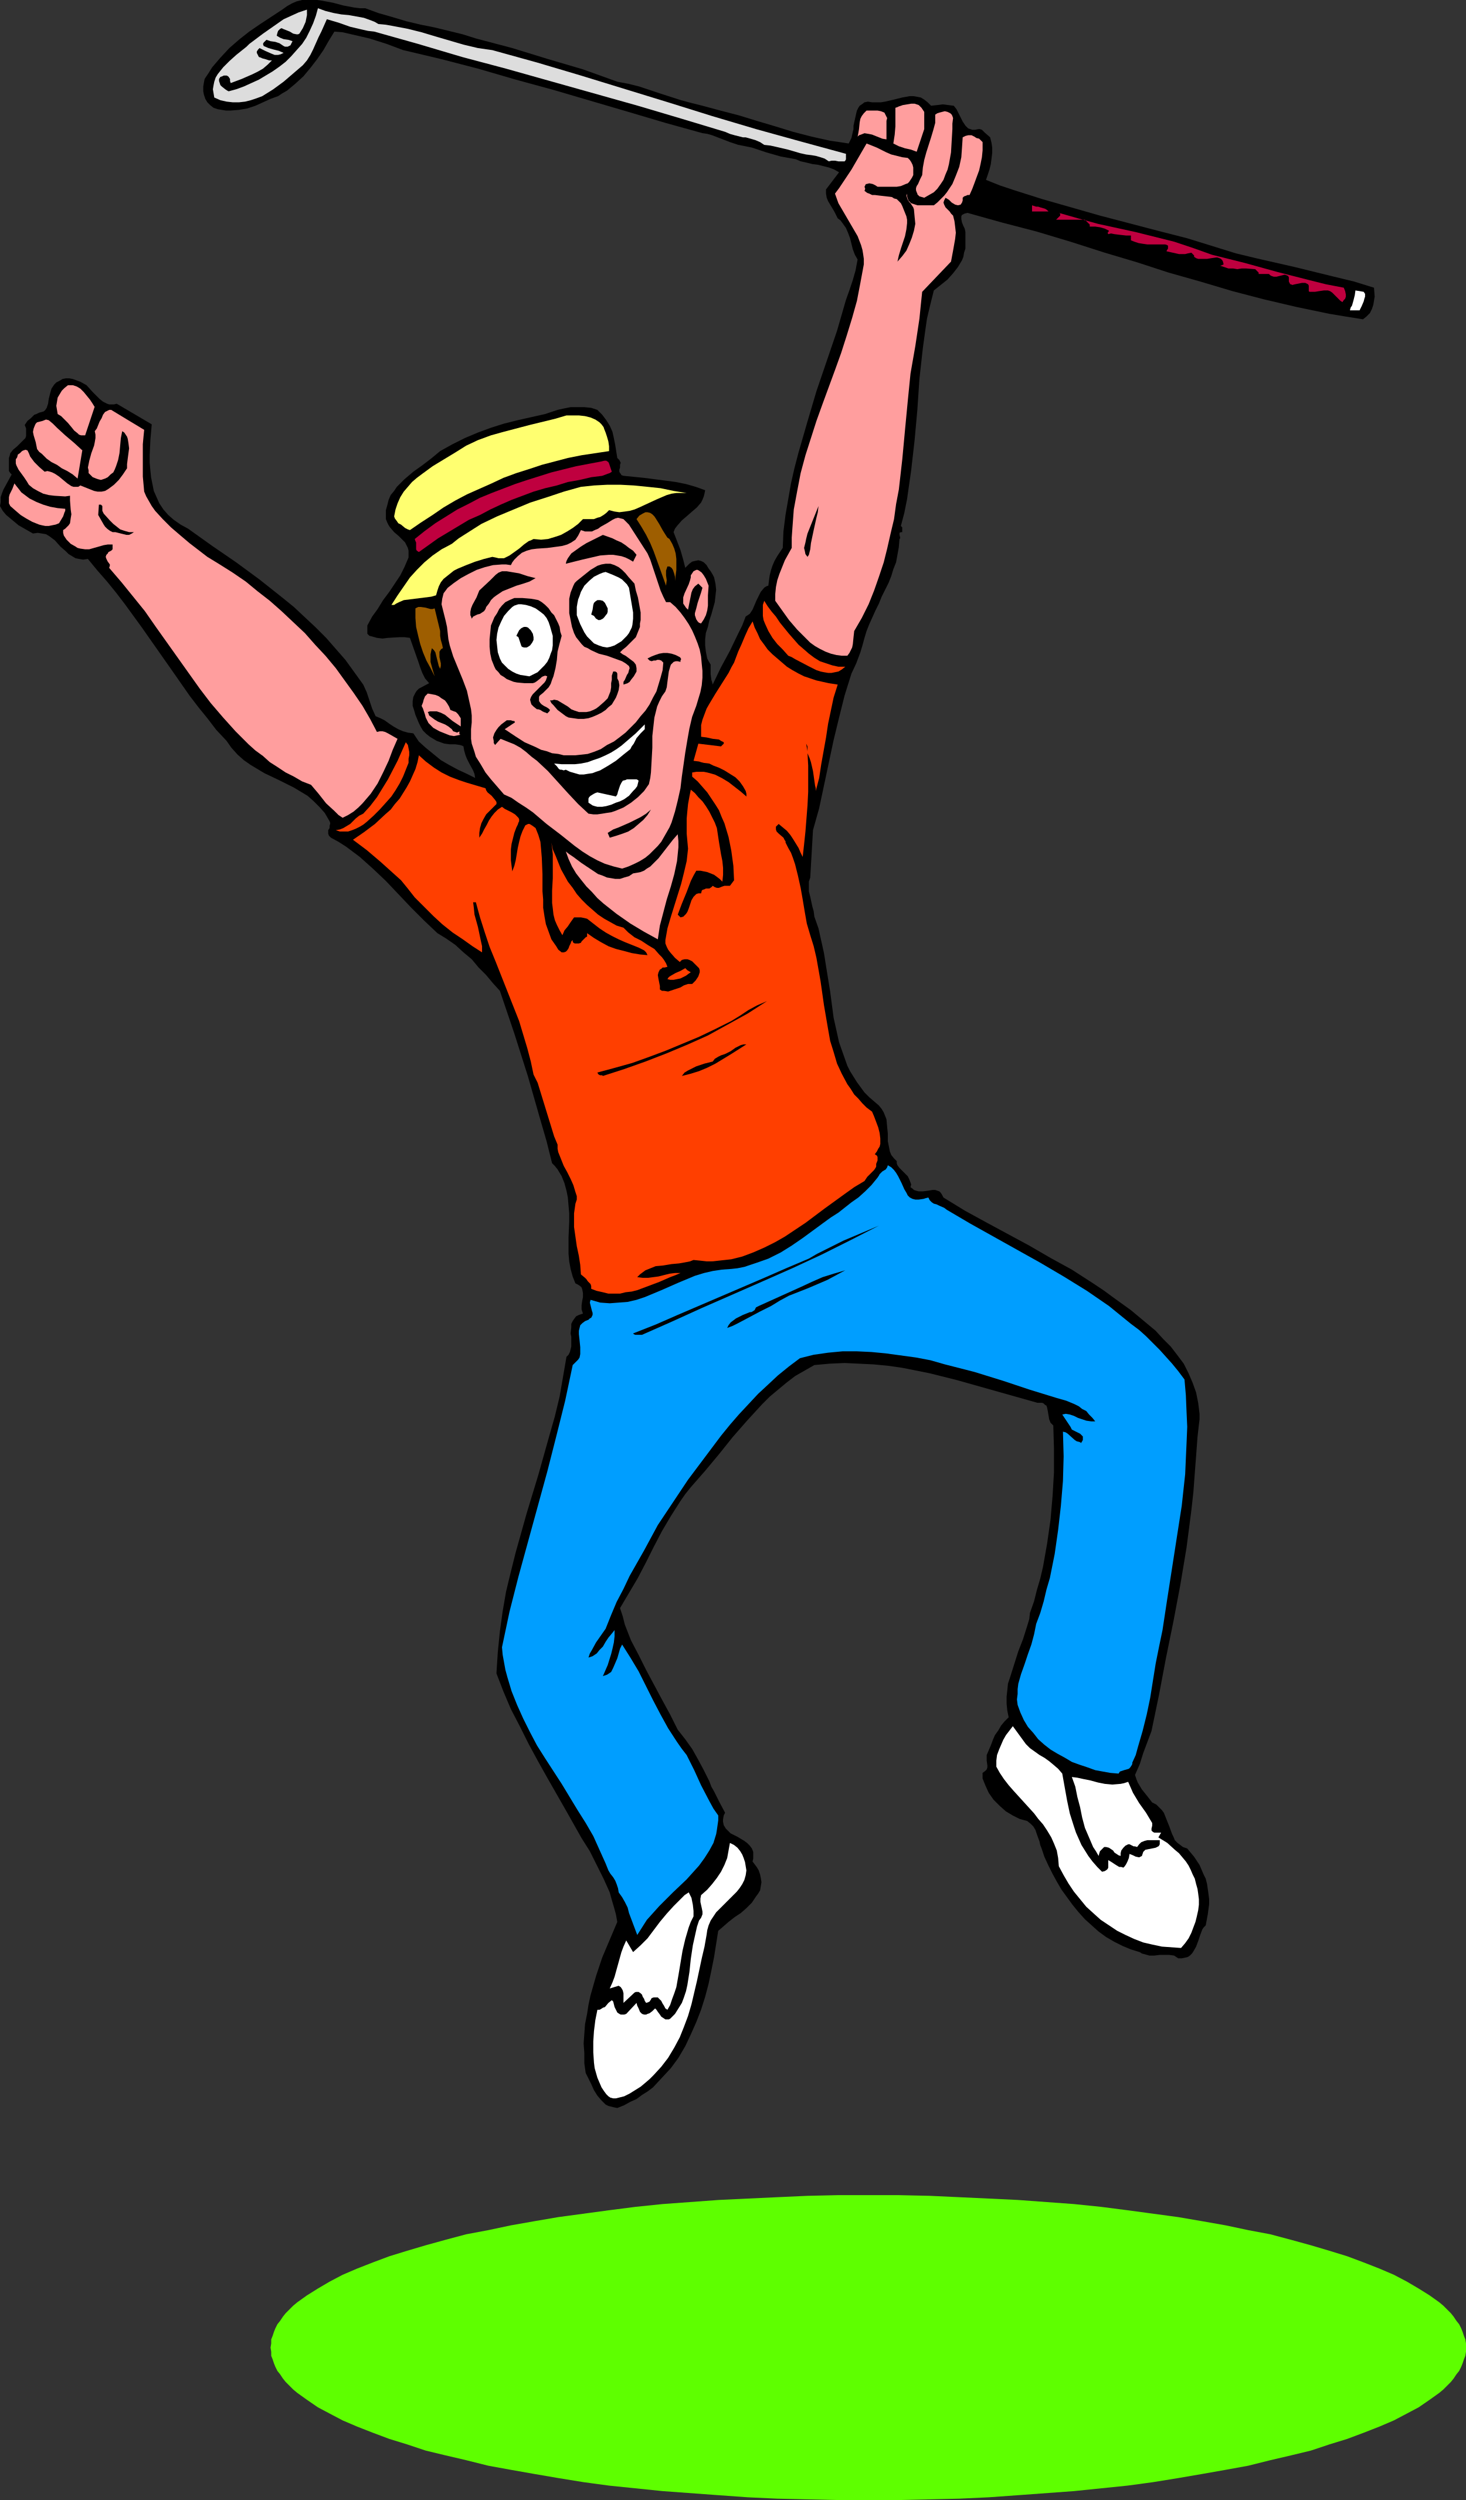 <?xml version="1.0" encoding="UTF-8" standalone="no"?>
<svg
   version="1.0"
   width="91.289mm"
   height="155.668mm"
   id="svg52"
   sodipodi:docname="Golfer 057.wmf"
   xmlns:inkscape="http://www.inkscape.org/namespaces/inkscape"
   xmlns:sodipodi="http://sodipodi.sourceforge.net/DTD/sodipodi-0.dtd"
   xmlns="http://www.w3.org/2000/svg"
   xmlns:svg="http://www.w3.org/2000/svg">
  <rect width="100%" height="100%" fill="#333333" stroke="none"/>
  <sodipodi:namedview
     id="namedview52"
     pagecolor="#ffffff"
     bordercolor="#000000"
     borderopacity="0.25"
     inkscape:showpageshadow="2"
     inkscape:pageopacity="0.0"
     inkscape:pagecheckerboard="0"
     inkscape:deskcolor="#d1d1d1"
     inkscape:document-units="mm" />
  <defs
     id="defs1">
    <pattern
       id="WMFhbasepattern"
       patternUnits="userSpaceOnUse"
       width="6"
       height="6"
       x="0"
       y="0" />
  </defs>
  <path
     style="fill:#5eff00;fill-opacity:1;fill-rule:evenodd;stroke:none"
     d="m 204.432,588.353 h 7.111 l 7.272,-0.162 6.949,-0.162 6.949,-0.323 6.787,-0.485 6.626,-0.485 6.626,-0.485 6.303,-0.646 6.303,-0.646 5.979,-0.808 5.979,-0.97 5.656,-0.97 5.495,-0.97 5.333,-0.97 5.171,-1.293 4.848,-1.131 4.687,-1.131 4.363,-1.454 4.202,-1.293 3.879,-1.454 3.717,-1.454 3.394,-1.454 3.071,-1.616 2.747,-1.454 2.586,-1.778 1.131,-0.808 1.131,-0.808 0.97,-0.808 0.808,-0.808 0.97,-0.97 0.646,-0.808 0.646,-0.97 0.646,-0.808 0.485,-0.97 0.323,-0.808 0.323,-0.97 0.323,-0.808 0.162,-0.97 v -0.97 -0.97 l -0.162,-0.97 -0.323,-0.808 -0.323,-0.97 -0.323,-0.808 -0.485,-0.97 -0.646,-0.808 -0.646,-0.97 -0.646,-0.808 -0.97,-0.97 -0.808,-0.808 -0.97,-0.808 -1.131,-0.808 -1.131,-0.808 -2.586,-1.616 -2.747,-1.616 -3.071,-1.616 -3.394,-1.454 -3.717,-1.454 -3.879,-1.454 -4.202,-1.293 -4.363,-1.293 -4.687,-1.293 -4.848,-1.293 -5.171,-0.97 -5.333,-1.131 -5.495,-0.97 -5.656,-0.97 -5.979,-0.808 -5.979,-0.808 -6.303,-0.808 -6.303,-0.646 -6.626,-0.485 -6.626,-0.485 -6.787,-0.323 -6.949,-0.323 -6.949,-0.323 -7.272,-0.162 h -7.111 -7.272 l -7.111,0.162 -7.111,0.323 -6.949,0.323 -6.787,0.323 -6.626,0.485 -6.626,0.485 -6.303,0.646 -6.303,0.808 -5.979,0.808 -5.979,0.808 -5.656,0.97 -5.495,0.97 -5.333,1.131 -5.171,0.97 -4.848,1.293 -4.687,1.293 -4.363,1.293 -4.202,1.293 -3.879,1.454 -3.717,1.454 -3.394,1.454 -3.071,1.616 -2.747,1.616 -2.586,1.616 -1.131,0.808 -1.131,0.808 -0.97,0.808 -0.808,0.808 -0.97,0.97 -0.646,0.808 -0.646,0.97 -0.646,0.808 -0.485,0.97 -0.323,0.808 -0.323,0.97 -0.323,0.808 v 0.97 l -0.162,0.97 0.162,0.97 v 0.97 l 0.323,0.808 0.323,0.97 0.323,0.808 0.485,0.97 0.646,0.808 0.646,0.97 0.646,0.808 0.97,0.97 0.808,0.808 0.97,0.808 1.131,0.808 1.131,0.808 2.586,1.778 2.747,1.454 3.071,1.616 3.394,1.454 3.717,1.454 3.879,1.454 4.202,1.293 4.363,1.454 4.687,1.131 4.848,1.131 5.171,1.293 5.333,0.97 5.495,0.97 5.656,0.97 5.979,0.97 5.979,0.808 6.303,0.646 6.303,0.646 6.626,0.485 6.626,0.485 6.787,0.485 6.949,0.323 7.111,0.162 7.111,0.162 z"
     id="path1" />
  <path
     style="fill:#000000;fill-opacity:1;fill-rule:evenodd;stroke:none"
     d="m 111.993,9.049 8.565,2.262 8.404,2.585 8.242,2.424 8.08,2.909 2.586,0.485 2.586,0.646 4.848,1.616 5.01,1.616 2.424,0.646 2.586,0.646 4.202,1.131 4.363,1.131 4.202,1.293 4.363,1.293 4.202,1.293 4.363,1.131 4.363,0.97 2.262,0.323 2.101,0.323 0.323,-0.646 0.323,-0.646 0.323,-1.454 0.162,-0.646 v -0.808 l 0.323,-1.454 0.323,-1.454 0.162,-0.646 0.323,-0.646 0.323,-0.485 0.485,-0.323 0.646,-0.485 0.808,-0.162 0.97,0.162 h 1.131 0.97 l 0.97,-0.162 2.101,-0.485 1.939,-0.485 1.778,-0.323 h 0.808 l 0.97,0.162 0.808,0.162 0.808,0.485 0.808,0.646 0.808,0.808 1.454,-0.162 1.293,-0.162 1.293,0.162 1.293,0.162 0.646,0.808 0.485,0.97 0.485,0.97 0.485,0.97 0.646,0.97 0.323,0.323 0.323,0.323 0.485,0.162 0.485,0.162 h 0.646 l 0.808,-0.162 h 0.323 l 0.485,0.162 0.646,0.646 1.293,1.131 0.323,1.293 0.162,1.131 v 1.293 l -0.162,1.293 -0.162,1.293 -0.323,1.293 -0.808,2.424 3.232,1.293 3.394,1.131 6.626,2.101 6.787,1.939 6.787,1.939 13.575,3.555 6.949,1.778 6.787,2.101 4.687,1.454 4.687,1.131 9.212,2.101 9.212,2.262 4.687,1.131 4.687,1.454 0.162,2.101 -0.162,0.97 -0.162,0.97 -0.323,0.97 -0.485,0.97 -0.808,0.808 -0.808,0.646 -4.04,-0.646 -3.879,-0.646 -7.757,-1.616 -7.596,-1.778 -7.434,-1.939 -7.596,-2.262 -7.434,-2.101 -7.434,-2.424 -7.596,-2.262 -4.04,-1.293 -4.04,-1.293 -8.08,-2.424 -8.08,-2.101 -8.08,-2.262 -0.646,0.162 -0.323,0.162 -0.323,0.162 -0.162,0.323 v 0.323 0.323 l 0.162,0.808 0.323,0.808 0.323,0.646 0.162,0.808 v 0.808 0.97 1.131 0.97 l -0.323,0.97 -0.162,0.97 -0.323,0.808 -0.485,0.808 -0.485,0.808 -1.131,1.454 -1.293,1.454 -1.616,1.293 -1.616,1.293 -0.808,3.232 -0.808,3.393 -0.485,3.393 -0.485,3.555 -0.808,7.272 -0.485,7.272 -0.646,7.11 -0.808,7.11 -0.485,3.393 -0.485,3.393 -0.646,3.232 -0.808,3.07 0.323,0.323 v 0.323 0.485 0.323 h -0.323 l -0.323,0.162 v 0.162 0.323 l 0.162,0.646 v 0.162 l -0.162,0.162 -0.162,1.939 -0.323,1.778 -0.323,1.778 -0.646,1.616 -0.485,1.616 -0.646,1.616 -1.616,3.232 -0.646,1.616 -0.808,1.616 -1.454,3.232 -0.646,1.616 -0.485,1.616 -0.485,1.778 -0.485,1.616 -0.97,2.585 -1.131,2.424 -0.808,2.585 -0.808,2.585 -1.293,5.171 -1.293,5.333 -1.131,5.332 -1.131,5.333 -1.131,5.333 -1.454,5.171 -0.646,11.15 -0.323,0.97 v 1.131 1.131 l 0.323,1.293 0.485,2.262 0.323,1.131 0.162,1.293 0.97,2.747 0.646,2.909 0.646,2.909 0.485,3.07 0.97,5.979 0.808,6.14 0.646,2.909 0.646,2.909 0.97,2.747 0.97,2.747 0.646,1.293 1.616,2.585 1.778,2.424 1.131,1.131 1.131,0.97 1.131,0.97 0.646,0.808 0.485,0.808 0.323,0.808 0.323,0.808 0.162,1.778 0.162,1.616 v 1.778 l 0.323,1.616 0.162,0.808 0.323,0.808 0.646,0.808 0.646,0.646 v 0.485 l 0.162,0.485 0.485,0.646 0.646,0.646 1.293,1.293 0.323,0.646 0.323,0.808 0.162,0.485 -0.162,0.646 0.485,0.323 0.323,0.323 0.485,0.162 0.646,0.162 h 0.97 l 1.293,-0.162 0.97,-0.162 h 0.646 l 0.485,0.162 0.485,0.162 0.323,0.323 0.323,0.485 0.323,0.646 5.01,3.07 5.01,2.747 10.181,5.494 5.01,2.909 5.01,2.747 5.01,3.232 2.424,1.616 2.424,1.778 4.04,2.909 1.939,1.616 1.939,1.616 1.939,1.616 1.778,1.939 1.778,1.778 1.616,2.101 1.454,1.939 1.131,2.262 0.97,2.262 0.808,2.262 0.485,2.424 0.162,1.293 0.162,1.293 v 1.293 l -0.162,1.293 -0.162,1.454 -0.162,1.454 -0.323,4.363 -0.323,4.201 -0.323,4.363 -0.485,4.363 -1.131,8.726 -1.454,8.726 -1.616,8.564 -1.778,8.726 -1.616,8.564 -1.778,8.564 -0.97,2.585 -0.485,1.293 -0.485,1.293 -0.808,2.585 -1.131,2.585 0.323,0.97 0.323,0.808 0.97,1.616 1.293,1.616 1.131,1.454 0.97,0.485 0.646,0.646 0.646,0.646 0.485,0.646 0.646,1.616 0.646,1.616 0.646,1.778 0.323,0.646 0.323,0.808 0.646,0.646 0.646,0.485 0.646,0.485 0.97,0.323 0.808,0.97 0.808,0.97 0.646,0.97 0.646,0.97 0.485,1.131 0.485,1.131 0.485,0.97 0.323,1.293 0.162,1.131 0.162,1.131 0.162,1.293 v 1.131 l -0.323,2.424 -0.485,2.585 -0.485,0.485 -0.323,0.485 -0.485,1.293 -0.485,1.454 -0.485,1.293 -0.646,1.131 -0.323,0.485 -0.485,0.485 -0.485,0.323 -0.646,0.162 -0.808,0.162 h -0.808 l -0.485,-0.323 -0.485,-0.323 -1.131,-0.162 h -1.131 -1.131 l -1.293,0.162 h -1.131 l -1.131,-0.323 -0.646,-0.162 -0.485,-0.323 -2.101,-0.646 -1.939,-0.808 -1.939,-0.97 -1.939,-1.131 -1.778,-1.293 -1.616,-1.454 -1.616,-1.454 -1.454,-1.616 -1.454,-1.778 -1.293,-1.778 -1.293,-1.778 -1.131,-1.939 -0.97,-1.778 -0.97,-1.939 -0.97,-2.101 -0.646,-1.939 -0.323,-0.808 -0.162,-0.808 -0.646,-1.778 -0.323,-0.97 -0.485,-0.808 -0.646,-0.646 -0.808,-0.646 -1.778,-0.485 -1.616,-0.808 -1.616,-0.97 -1.454,-1.293 -1.454,-1.454 -1.131,-1.616 -0.808,-1.778 -0.323,-0.808 -0.323,-0.808 v -1.293 l 0.646,-0.485 0.323,-0.323 0.162,-0.485 v -0.485 l -0.162,-1.131 v -0.646 -0.646 l 0.97,-2.262 0.485,-1.293 0.485,-1.131 0.808,-1.131 0.646,-1.131 0.808,-0.97 0.97,-0.97 -0.323,-1.616 -0.162,-1.616 v -1.616 l 0.162,-1.454 0.162,-1.616 0.485,-1.454 0.97,-3.07 0.97,-3.07 1.131,-2.909 0.97,-3.07 0.485,-1.616 0.162,-1.454 0.97,-2.747 0.646,-2.585 0.808,-2.747 0.646,-2.747 0.97,-5.494 0.808,-5.656 0.485,-5.656 0.323,-5.494 v -5.494 l -0.162,-5.494 -0.323,-0.323 -0.323,-0.323 -0.323,-0.808 -0.323,-1.939 -0.162,-0.808 -0.162,-0.485 -0.323,-0.162 -0.323,-0.323 -0.323,-0.162 h -0.485 -0.646 l -6.303,-1.778 -6.303,-1.778 -6.303,-1.778 -6.464,-1.616 -3.232,-0.646 -3.232,-0.646 -3.394,-0.485 -3.394,-0.323 -3.394,-0.162 -3.394,-0.162 -3.555,0.162 -3.555,0.323 -2.262,1.293 -2.262,1.293 -2.101,1.616 -1.939,1.616 -1.939,1.616 -1.778,1.778 -3.555,3.878 -3.394,3.878 -3.232,4.04 -3.232,3.878 -3.394,3.878 -1.293,1.616 -1.131,1.616 -2.262,3.555 -2.101,3.555 -1.939,3.717 -1.778,3.555 -1.939,3.717 -2.101,3.555 -2.101,3.555 0.646,1.939 0.485,1.939 1.454,3.717 1.778,3.393 1.778,3.555 3.717,6.948 1.939,3.555 1.778,3.555 1.778,2.262 1.616,2.262 1.454,2.585 1.293,2.424 1.293,2.585 0.485,1.293 0.646,1.131 1.293,2.585 1.293,2.424 -0.323,0.646 -0.162,0.97 v 0.485 l 0.162,0.808 0.485,0.808 0.485,0.485 0.646,0.646 1.616,0.808 1.616,0.97 0.646,0.485 0.646,0.646 0.485,0.646 0.323,0.808 v 1.131 0.485 l -0.162,0.646 0.485,0.646 0.485,0.646 0.485,0.808 0.323,0.97 0.162,0.808 0.162,0.97 -0.162,0.97 -0.162,0.97 -0.485,0.808 -0.485,0.646 -0.97,1.454 -1.293,1.293 -1.293,1.131 -1.454,0.97 -1.454,1.131 -1.293,1.131 -1.131,0.97 -0.485,3.07 -0.485,3.07 -0.646,3.232 -0.646,3.07 -0.808,3.07 -0.97,3.07 -1.131,2.909 -1.293,2.909 -1.293,2.747 -1.616,2.747 -1.778,2.424 -2.101,2.262 -2.101,2.262 -1.293,0.97 -1.293,0.808 -1.293,0.97 -1.454,0.646 -1.454,0.808 -1.616,0.646 -0.808,-0.162 -0.646,-0.162 -0.646,-0.162 -0.646,-0.323 -0.485,-0.485 -0.485,-0.485 -0.97,-1.131 -0.808,-1.293 -0.646,-1.454 -0.646,-1.293 -0.323,-0.646 -0.323,-0.646 -0.323,-2.262 v -2.424 l -0.162,-2.262 0.162,-2.262 0.162,-2.262 0.485,-2.424 0.323,-2.101 0.485,-2.262 1.293,-4.525 1.454,-4.363 1.778,-4.201 1.778,-4.201 -0.323,-1.778 -0.485,-1.778 -0.485,-1.616 -0.485,-1.778 -1.454,-3.232 -1.616,-3.232 -1.616,-3.232 -1.939,-3.07 -3.555,-6.302 -4.525,-7.918 -2.262,-4.04 -2.101,-3.878 -2.101,-4.201 -2.101,-4.04 -1.778,-4.201 -1.616,-4.201 0.323,-5.009 0.485,-4.848 0.646,-4.686 0.808,-4.686 1.131,-4.686 1.131,-4.525 2.586,-9.211 2.747,-9.049 2.586,-9.211 1.293,-4.525 1.131,-4.686 0.808,-4.686 0.808,-4.686 0.485,-0.485 0.323,-0.646 0.162,-0.646 0.162,-0.646 v -2.262 l -0.162,-0.808 0.162,-1.454 v -0.808 l 0.323,-0.646 0.323,-0.485 0.485,-0.646 0.646,-0.323 0.97,-0.323 -0.162,-0.485 -0.162,-0.485 v -0.97 l 0.162,-1.131 0.162,-0.808 v -0.97 l -0.162,-0.808 -0.162,-0.485 -0.323,-0.323 -0.485,-0.323 -0.646,-0.323 -0.646,-1.616 -0.485,-1.778 -0.323,-1.778 -0.162,-1.778 v -3.878 l 0.162,-3.717 v -1.939 l -0.162,-1.778 -0.162,-1.939 -0.323,-1.616 -0.485,-1.778 -0.646,-1.616 -0.97,-1.616 -0.646,-0.808 -0.646,-0.646 -1.293,-5.171 -1.454,-5.009 -2.909,-10.18 -3.232,-10.18 -3.394,-10.019 -1.616,-1.778 -1.616,-1.939 -1.778,-1.778 -1.616,-1.939 -1.939,-1.616 -1.939,-1.778 -2.101,-1.454 -2.101,-1.293 -3.071,-2.909 -3.071,-3.07 -5.979,-6.302 -3.071,-2.909 -3.071,-2.747 -3.232,-2.424 -1.778,-1.131 -1.778,-0.97 -0.323,-0.323 -0.162,-0.162 -0.162,-0.485 v -0.485 -0.323 l 0.323,-0.485 v -0.485 l 0.162,-0.646 -0.162,-0.485 -1.131,-1.939 -1.293,-1.454 -1.293,-1.293 -1.454,-1.293 -1.616,-0.97 -1.616,-0.97 -3.555,-1.778 -3.394,-1.616 -1.616,-0.97 -1.616,-0.97 -1.616,-1.131 -1.454,-1.293 -1.454,-1.616 -1.131,-1.616 -2.424,-2.585 -2.101,-2.747 -2.101,-2.585 -2.101,-2.747 -3.717,-5.332 -7.596,-10.827 -3.879,-5.333 -2.101,-2.747 -2.101,-2.585 -2.262,-2.585 -2.262,-2.747 -1.131,0.162 -0.97,-0.162 -0.808,-0.162 -0.808,-0.485 -0.808,-0.485 -0.646,-0.646 -1.293,-1.131 -1.293,-1.454 -0.646,-0.485 -0.646,-0.485 L 10.828,125.718 9.858,125.556 8.888,125.395 7.757,125.556 5.495,124.264 4.363,123.617 3.394,122.809 2.424,122.001 1.454,121.193 0.646,120.224 0,119.093 0.162,118.123 v -1.131 l 0.323,-0.97 0.323,-0.808 0.97,-1.778 0.97,-1.778 -0.323,-0.323 -0.323,-0.485 v -0.323 -1.131 -0.485 -0.646 -0.485 l 0.162,-0.485 0.162,-0.646 0.646,-0.808 0.97,-0.808 0.808,-0.808 0.808,-0.808 0.323,-0.323 0.162,-0.485 v -0.646 -0.485 -0.646 l -0.323,-0.808 0.646,-0.97 0.808,-0.646 0.808,-0.808 0.485,-0.162 0.646,-0.323 0.646,-0.162 0.485,-0.162 0.323,-0.323 0.323,-0.485 0.323,-0.97 0.162,-1.131 0.323,-1.293 0.323,-1.131 0.323,-0.485 0.323,-0.485 0.485,-0.485 0.646,-0.323 0.808,-0.485 0.808,-0.162 h 0.808 l 0.808,0.162 1.778,0.646 1.454,0.808 1.454,1.616 0.808,0.808 0.808,0.808 0.808,0.646 0.97,0.485 0.485,0.162 h 0.646 0.485 l 0.646,-0.162 8.242,4.848 -0.323,3.717 -0.162,3.555 v 1.778 l 0.162,1.778 0.162,1.616 0.323,1.616 0.323,1.616 0.646,1.454 0.646,1.454 0.97,1.454 1.131,1.293 1.293,1.131 1.616,1.131 1.778,0.97 5.656,4.04 5.656,3.878 5.495,4.04 5.495,4.363 2.586,2.101 2.586,2.424 2.424,2.262 2.586,2.585 2.262,2.585 2.262,2.585 2.101,2.909 2.101,2.909 0.808,1.778 0.646,1.939 0.646,1.939 0.808,1.778 1.131,0.485 0.97,0.485 1.131,0.808 0.97,0.646 1.131,0.646 1.131,0.485 1.131,0.323 1.293,0.162 0.646,0.97 0.646,0.97 1.616,1.454 1.778,1.454 1.778,1.454 1.939,1.131 2.101,1.131 2.101,0.97 1.939,0.97 -0.162,-0.97 -0.323,-0.808 -0.97,-1.778 -0.485,-0.97 -0.323,-0.808 -0.323,-1.131 -0.162,-0.97 -0.323,-0.162 -0.485,-0.162 -1.131,-0.162 h -0.646 -0.646 l -1.293,-0.162 -1.778,-0.646 -0.808,-0.485 -0.808,-0.485 -0.808,-0.646 -0.808,-0.808 -0.485,-0.808 -0.485,-0.97 -0.808,-1.939 -0.323,-1.131 -0.323,-0.97 v -1.131 l 0.162,-0.97 0.485,-0.97 0.323,-0.485 0.485,-0.485 2.424,-1.293 -0.97,-1.131 -0.646,-1.293 -0.485,-1.293 -0.485,-1.454 -0.97,-2.747 -0.97,-2.747 -1.293,-0.162 h -1.131 l -2.747,0.162 -1.293,0.162 -1.293,-0.162 -1.131,-0.323 -0.646,-0.162 -0.485,-0.485 v -1.939 l 1.131,-2.101 1.293,-1.778 1.293,-2.101 1.454,-1.939 1.293,-1.939 1.293,-1.939 0.97,-1.939 0.97,-2.262 v -0.808 -0.808 l -0.162,-0.646 -0.323,-0.646 -0.323,-0.646 -0.485,-0.485 -0.97,-0.97 -1.131,-0.97 -0.97,-1.131 -0.323,-0.485 -0.323,-0.646 -0.323,-0.808 v -0.646 -1.454 l 0.323,-1.131 0.323,-1.293 0.485,-1.131 0.808,-0.97 0.646,-0.97 0.97,-0.97 0.808,-0.808 2.101,-1.778 2.262,-1.616 2.101,-1.616 1.939,-1.616 2.909,-1.616 2.909,-1.454 3.071,-1.293 3.071,-1.131 3.071,-0.97 3.232,-0.808 6.464,-1.454 1.454,-0.485 1.454,-0.485 1.454,-0.323 1.616,-0.323 h 1.616 1.616 l 1.616,0.162 1.454,0.485 1.131,1.131 0.97,1.293 0.808,1.293 0.646,1.454 0.323,1.454 0.323,1.616 0.485,3.07 0.323,0.323 0.162,0.162 0.323,0.646 -0.162,0.485 v 0.646 l -0.162,0.485 v 0.485 l 0.162,0.323 0.162,0.162 0.162,0.323 0.485,0.162 4.848,0.485 5.01,0.646 2.424,0.323 2.424,0.485 2.262,0.646 2.262,0.808 -0.162,0.808 -0.162,0.646 -0.323,0.808 -0.323,0.646 -0.97,1.131 -1.131,0.97 -1.293,1.131 -1.131,0.97 -1.131,1.293 -0.485,0.646 -0.323,0.808 0.808,2.101 0.808,2.101 0.646,2.262 0.485,1.939 0.485,-0.485 0.485,-0.485 0.646,-0.485 0.646,-0.162 0.808,-0.162 0.646,0.162 0.646,0.323 0.646,0.646 0.485,0.808 0.485,0.646 0.485,0.808 0.323,0.646 0.323,1.454 0.162,1.454 -0.162,1.454 -0.162,1.454 -0.808,2.909 -0.485,1.454 -0.323,1.454 -0.485,1.454 -0.162,1.454 v 1.454 l 0.162,1.454 0.323,1.616 0.323,0.646 0.485,0.808 v 0.485 1.778 l 0.162,1.293 0.162,0.485 0.162,0.646 1.939,-4.04 2.101,-3.878 1.939,-4.04 0.97,-1.939 0.808,-2.101 0.485,-0.323 0.485,-0.323 0.646,-0.97 0.485,-1.131 0.485,-1.131 0.485,-0.97 0.485,-0.97 0.808,-0.97 0.485,-0.323 0.485,-0.162 0.162,-1.293 0.162,-1.131 0.323,-1.293 0.323,-0.97 0.485,-1.131 0.646,-1.131 1.293,-1.939 0.162,-3.878 0.485,-3.878 0.646,-3.717 0.646,-3.717 0.808,-3.555 0.97,-3.717 2.101,-7.272 2.101,-7.11 2.424,-7.11 2.424,-7.11 2.101,-7.272 0.808,-2.262 0.808,-2.424 0.646,-2.262 0.485,-2.585 -0.646,-1.131 -0.485,-1.293 -0.323,-1.293 -0.323,-1.293 -0.485,-1.293 -0.485,-1.131 -0.808,-1.131 -0.485,-0.646 -0.646,-0.485 -0.808,-1.616 -0.97,-1.616 -0.485,-0.808 -0.323,-0.808 -0.162,-0.97 v -0.97 l 3.071,-4.04 v 0 l -1.131,-0.646 -1.293,-0.485 -1.293,-0.323 -1.293,-0.323 -1.293,-0.162 -1.293,-0.323 -1.454,-0.323 -1.131,-0.485 -1.778,-0.323 -1.778,-0.323 -3.394,-0.97 -3.394,-1.131 -1.616,-0.323 -1.616,-0.323 -1.939,-0.646 -2.101,-0.808 -2.101,-0.808 -1.131,-0.323 -1.131,-0.162 -8.727,-2.424 -8.727,-2.585 -17.615,-5.171 -8.888,-2.424 -8.888,-2.585 -8.727,-2.262 -8.888,-2.101 -3.879,-1.454 L 86.944,9.049 84.843,8.564 82.742,8.08 80.642,7.595 78.702,7.433 77.409,9.534 l -1.293,2.262 -1.454,2.101 -1.616,2.101 -1.616,1.939 -1.939,1.778 -1.939,1.616 -1.131,0.646 -0.97,0.646 -1.778,0.646 -1.778,0.808 -1.778,0.808 -1.939,0.646 -1.939,0.323 -1.939,0.162 H 53.169 L 52.199,25.855 51.229,25.693 50.26,25.37 49.452,24.723 48.805,24.077 48.32,23.269 47.997,22.3 47.836,21.492 v -1.131 l 0.162,-0.97 0.162,-0.808 0.97,-1.454 0.808,-1.293 1.939,-2.262 2.101,-2.262 L 56.401,9.211 58.663,7.433 61.249,5.656 66.42,2.262 67.551,1.454 68.683,0.808 69.814,0.323 71.107,0 h 1.131 1.131 1.293 l 1.131,0.162 2.586,0.485 2.424,0.646 2.586,0.485 1.293,0.162 h 1.293 l 3.071,1.131 3.394,0.97 3.232,0.97 3.394,0.808 3.232,0.646 6.626,1.616 z"
     id="path2" />
  <path
     style="fill:#dddddd;fill-opacity:1;fill-rule:evenodd;stroke:none"
     d="m 89.045,5.656 1.778,0.162 1.778,0.323 3.394,0.646 3.232,0.808 3.232,0.97 6.626,1.939 3.394,0.808 3.394,0.485 10.504,2.909 10.343,3.07 20.524,6.302 10.343,3.232 10.343,3.07 10.504,2.909 10.666,2.909 v 0.485 0.485 0.323 l -0.162,0.323 -0.162,0.162 h -0.162 -0.646 -0.323 -0.323 l -0.808,-0.162 h -0.808 l -0.646,0.162 -0.485,-0.323 -0.485,-0.323 -0.97,-0.323 -1.131,-0.323 -0.97,-0.162 -1.293,-0.162 -1.454,-0.323 -2.747,-0.808 -2.747,-0.646 -1.454,-0.323 -1.454,-0.162 -0.97,-0.646 -1.131,-0.485 -1.131,-0.323 -1.131,-0.323 h -0.646 l -0.646,-0.162 -1.293,-0.323 -1.131,-0.323 -1.131,-0.485 -10.181,-3.07 -10.343,-3.07 -20.686,-5.817 -10.343,-2.909 L 108.761,13.412 98.418,10.342 88.075,7.433 86.621,7.272 85.167,6.948 82.419,6.302 79.672,5.333 76.925,4.525 l -1.293,2.909 -0.646,1.293 -0.646,1.454 -0.646,1.454 -0.646,1.293 -0.808,1.293 -0.97,1.131 -2.262,1.939 -2.262,1.939 -2.424,1.778 -1.293,0.808 -1.293,0.808 -1.293,0.485 -1.454,0.485 -1.293,0.323 -1.454,0.162 h -1.454 l -1.454,-0.162 -1.454,-0.323 -1.454,-0.646 -0.162,-0.97 -0.162,-0.97 0.162,-0.97 0.162,-0.808 0.323,-0.97 0.485,-0.808 0.646,-0.808 0.646,-0.808 1.454,-1.454 1.616,-1.454 1.616,-1.293 0.808,-0.646 0.323,-0.323 0.323,-0.323 3.232,-2.424 1.616,-1.131 1.616,-1.131 1.616,-1.131 1.778,-0.808 1.778,-0.808 1.939,-0.646 v 0.646 0.646 l -0.162,0.808 -0.162,0.808 -0.646,1.454 -0.808,1.293 -0.323,0.162 H 69.814 L 69.006,7.918 68.198,7.433 67.39,7.11 66.582,6.787 66.259,6.625 65.935,6.787 l -0.162,0.162 -0.323,0.323 -0.162,0.485 -0.162,0.646 0.808,0.485 0.808,0.323 1.131,0.162 0.97,0.323 -0.162,0.323 -0.162,0.323 -0.162,0.323 -0.323,0.162 -0.323,0.162 H 67.39 67.067 L 66.743,10.827 66.259,10.503 65.774,10.18 64.804,9.857 63.673,9.695 62.703,9.372 l -0.323,0.323 -0.323,0.323 -0.162,0.323 0.162,0.485 1.131,0.485 1.131,0.323 1.293,0.323 1.131,0.485 -0.646,0.323 -0.646,0.162 H 64.643 L 63.835,12.604 62.38,11.958 61.734,11.635 61.087,11.311 60.764,11.635 60.441,12.119 v 0.323 l 0.162,0.323 0.162,0.323 0.162,0.323 0.485,0.162 0.323,0.162 0.646,0.162 0.97,0.323 h 0.646 l -0.97,0.97 -1.131,0.97 -1.131,0.646 -1.293,0.646 -2.586,1.131 -2.586,0.97 -0.162,-0.485 v -0.485 l -0.323,-0.485 -0.162,-0.162 -0.323,-0.162 h -0.646 l -0.323,0.162 -0.485,0.162 -0.323,0.485 v 0.485 l 0.162,0.485 0.162,0.485 0.323,0.323 0.808,0.646 0.485,0.323 0.323,0.162 1.778,-0.485 1.778,-0.646 1.778,-0.808 1.778,-0.808 1.616,-0.97 1.616,-0.97 1.616,-1.131 1.454,-1.131 1.293,-1.293 1.293,-1.454 1.293,-1.454 0.97,-1.454 0.808,-1.616 0.808,-1.778 0.646,-1.778 0.485,-1.778 1.778,0.646 1.939,0.485 1.778,0.323 1.778,0.162 1.778,0.323 1.778,0.323 1.778,0.646 0.808,0.323 z"
     id="path3" />
  <path
     style="fill:#ff9e9e;fill-opacity:1;fill-rule:evenodd;stroke:none"
     d="m 217.522,30.379 -1.778,5.333 -1.293,-0.485 -1.454,-0.323 -1.454,-0.485 -1.293,-0.646 0.323,-2.101 0.162,-1.939 v -2.101 -2.262 l 0.485,-0.162 0.323,-0.162 0.97,-0.323 0.97,-0.162 0.97,-0.162 h 0.808 l 0.485,0.162 0.485,0.162 0.323,0.323 0.323,0.323 0.323,0.485 0.323,0.485 z"
     id="path4" />
  <path
     style="fill:#ff9e9e;fill-opacity:1;fill-rule:evenodd;stroke:none"
     d="m 208.634,28.925 v 3.878 l -0.97,-0.162 -0.808,-0.323 -0.808,-0.323 -0.808,-0.323 -0.808,-0.162 -0.97,-0.162 -0.808,0.323 -0.485,0.162 -0.323,0.323 0.162,-0.808 0.162,-0.97 0.162,-1.616 0.162,-0.808 0.323,-0.646 0.485,-0.646 0.646,-0.646 h 0.808 0.97 0.808 l 0.808,0.162 0.808,0.323 0.162,0.323 0.162,0.323 0.162,0.323 0.162,0.323 -0.162,0.646 z"
     id="path5" />
  <path
     style="fill:#ff9e9e;fill-opacity:1;fill-rule:evenodd;stroke:none"
     d="m 224.31,27.794 -0.162,1.293 v 1.293 l -0.162,2.747 -0.162,2.747 -0.485,2.747 -0.323,1.293 -0.485,1.131 -0.485,1.293 -0.646,0.97 -0.808,1.131 -0.808,0.808 -1.131,0.646 -1.131,0.646 -1.131,-0.323 -0.485,-0.485 v -0.162 l -0.162,-0.323 -0.162,-0.485 v -0.485 l 0.162,-0.485 0.323,-0.485 0.485,-1.131 0.485,-0.97 0.162,-1.778 0.323,-1.778 0.485,-1.778 1.131,-3.555 0.485,-1.616 0.485,-1.778 v -1.939 l 0.485,-0.323 0.485,-0.162 0.646,-0.162 0.646,-0.162 0.646,0.162 0.646,0.323 0.323,0.323 0.162,0.323 z"
     id="path6" />
  <path
     style="fill:#ff9e9e;fill-opacity:1;fill-rule:evenodd;stroke:none"
     d="m 231.259,33.773 v 1.616 l -0.162,1.616 -0.323,1.616 -0.323,1.454 -1.131,3.07 -0.485,1.293 -0.646,1.454 h -0.485 l -0.323,0.162 -0.485,0.162 -0.323,0.323 v 0.646 l -0.162,0.485 -0.323,0.485 -0.646,0.162 -0.646,-0.162 -0.808,-0.485 -0.646,-0.646 -0.808,-0.485 -0.162,0.323 -0.162,0.323 -0.162,0.485 0.162,0.485 0.323,0.646 0.97,0.97 0.323,0.485 0.485,0.485 0.323,1.293 0.162,1.293 0.162,1.454 -0.162,1.454 -0.485,2.747 -0.485,2.585 -6.787,7.11 -0.323,3.07 -0.323,3.232 -0.97,6.464 -1.131,6.464 -0.323,3.232 -0.323,3.232 -0.646,6.787 -0.646,6.948 -0.808,7.11 -0.646,3.393 -0.485,3.555 -0.808,3.393 -0.808,3.555 -0.808,3.232 -1.131,3.393 -1.131,3.232 -1.293,3.232 -1.616,3.232 -1.778,3.07 -0.162,1.454 -0.162,1.616 -0.162,0.808 -0.323,0.646 -0.323,0.646 -0.485,0.646 h -1.293 l -1.293,-0.162 -1.293,-0.323 -1.293,-0.485 -1.293,-0.646 -1.131,-0.646 -1.131,-0.808 -0.97,-0.97 -2.101,-2.101 -1.939,-2.262 -1.616,-2.262 -1.616,-2.262 v -1.616 l 0.162,-1.616 0.323,-1.616 0.485,-1.454 0.646,-1.616 0.646,-1.616 1.616,-2.909 v -2.424 l 0.162,-2.262 0.323,-4.363 0.808,-4.363 0.808,-4.201 1.131,-4.201 1.293,-4.04 1.293,-4.04 1.454,-4.04 2.909,-7.918 1.454,-4.04 1.293,-4.04 1.293,-4.201 1.131,-4.04 0.808,-4.201 0.808,-4.363 v -1.293 l -0.162,-1.131 -0.162,-0.97 -0.323,-1.131 -0.808,-2.101 -1.131,-1.939 -1.131,-1.939 -1.131,-1.939 -1.131,-1.939 -0.808,-2.262 0.97,-1.293 0.97,-1.454 1.939,-2.909 1.778,-3.07 1.778,-3.07 2.424,0.97 2.262,1.131 1.131,0.485 1.293,0.323 1.293,0.323 1.293,0.162 0.485,0.485 0.323,0.485 0.323,0.646 0.162,0.646 v 0.646 0.646 0.485 l -0.323,0.646 -0.323,0.485 -0.323,0.485 -0.323,0.323 -0.485,0.162 -1.131,0.485 -0.97,0.162 h -2.424 -2.101 l -0.485,-0.323 -0.646,-0.323 -0.808,-0.162 -0.646,0.162 h -0.162 l -0.162,0.323 -0.162,0.323 0.162,0.485 -0.162,0.485 0.646,0.485 0.485,0.162 0.646,0.323 h 0.646 l 1.293,0.162 1.454,0.162 1.293,0.162 0.485,0.323 0.646,0.162 0.485,0.485 0.485,0.485 0.323,0.646 0.323,0.808 0.323,0.808 0.323,0.808 0.162,0.808 v 0.808 l -0.162,1.454 -0.323,1.616 -0.97,2.909 -0.485,1.616 -0.323,1.454 1.131,-1.293 0.97,-1.293 0.646,-1.454 0.646,-1.616 0.485,-1.616 0.323,-1.616 -0.162,-1.616 -0.162,-1.778 -0.162,-0.485 -0.323,-0.485 -0.323,-0.485 -0.323,-0.323 -0.323,-0.485 -0.162,-0.485 -0.162,-0.485 0.162,-0.485 v 0.646 l 0.162,0.485 0.162,0.485 0.323,0.323 0.323,0.323 0.485,0.162 0.97,0.323 h 0.97 1.131 0.97 0.808 l 0.808,-0.646 0.808,-0.808 0.808,-0.808 0.646,-0.808 0.646,-0.97 0.646,-0.97 0.808,-1.939 0.808,-2.101 0.485,-2.262 0.162,-2.262 0.162,-2.424 0.646,-0.323 0.646,-0.162 h 0.808 l 0.646,0.323 0.485,0.323 0.646,0.162 0.485,0.485 0.323,0.323 z"
     id="path7" />
  <path
     style="fill:#bf003f;fill-opacity:1;fill-rule:evenodd;stroke:none"
     d="m 237.077,46.538 h 1.616 z"
     id="path8" />
  <path
     style="fill:#bf003f;fill-opacity:1;fill-rule:evenodd;stroke:none"
     d="m 246.773,49.77 h -3.879 v -1.454 l 0.97,0.323 h 0.485 l 0.485,0.162 1.131,0.323 0.485,0.323 z"
     id="path9" />
  <path
     style="fill:#bf003f;fill-opacity:1;fill-rule:evenodd;stroke:none"
     d="m 285.235,59.95 3.879,0.97 3.879,0.97 7.596,2.101 7.596,1.939 3.879,0.97 4.202,0.808 0.323,0.808 0.162,0.808 v 0.485 l -0.162,0.485 -0.323,0.323 -0.323,0.485 -0.485,-0.323 -0.323,-0.323 -0.808,-0.808 -0.808,-0.808 -0.485,-0.323 -0.485,-0.162 h -0.485 -0.485 l -1.131,0.162 -0.97,0.162 h -0.646 -0.646 l -0.162,-0.162 v -0.162 -0.97 -0.162 l -0.162,-0.323 -0.323,-0.162 -0.323,-0.162 h -0.808 l -0.808,0.162 -0.808,0.162 -0.646,0.162 -0.323,-0.162 h -0.162 l -0.162,-0.323 -0.162,-0.323 v -0.485 -0.485 l -0.162,-0.323 -0.323,-0.162 -0.485,-0.162 -0.646,0.162 -0.646,0.162 -0.646,0.162 h -0.646 l -0.485,-0.162 -0.323,-0.162 -0.323,-0.323 h -2.424 v -0.323 l -0.323,-0.323 -0.485,-0.485 -2.101,-0.162 h -1.131 l -0.97,0.162 -0.97,-0.162 h -1.131 l -0.97,-0.323 -0.97,-0.323 0.485,-0.162 0.323,-0.162 -0.162,-0.646 -0.162,-0.323 -0.323,-0.323 -0.323,-0.162 -0.485,-0.162 h -0.323 l -1.131,0.162 -0.97,0.162 h -1.131 -0.97 l -0.485,-0.162 -0.485,-0.323 v -0.323 l -0.162,-0.162 -0.162,-0.162 -0.323,-0.323 -0.808,0.162 -0.646,0.162 h -1.454 l -2.909,-0.646 v 0 -0.162 l 0.323,-0.485 V 58.173 57.85 l -0.162,-0.162 -0.485,-0.162 h -2.101 -2.101 l -1.131,-0.162 -0.97,-0.162 -0.97,-0.323 -0.808,-0.323 v -1.131 h -0.485 -0.646 l -1.454,-0.162 -1.293,-0.162 -0.808,-0.162 -0.646,0.162 -0.162,-0.323 0.162,-0.162 0.162,-0.323 -0.97,-0.485 -1.131,-0.323 -1.131,-0.162 h -1.293 v -0.162 -0.323 l -0.323,-0.323 -0.485,-0.485 -0.323,-0.323 h -6.787 l 0.808,-0.808 0.162,-0.162 V 50.578 50.255 l -0.323,-0.162 4.525,1.293 4.687,1.293 8.888,1.939 4.525,1.131 4.525,1.131 4.363,1.454 z"
     id="path10" />
  <path
     style="fill:#ffffff;fill-opacity:1;fill-rule:evenodd;stroke:none"
     d="m 320.95,68.676 0.323,0.485 v 0.646 l -0.162,0.485 -0.162,0.646 -0.485,1.131 -0.485,0.97 h -2.262 l 0.162,-0.646 0.323,-0.485 0.323,-1.131 0.162,-0.646 0.162,-0.646 0.162,-1.131 z"
     id="path11" />
  <path
     style="fill:#ff9e9e;fill-opacity:1;fill-rule:evenodd;stroke:none"
     d="m 22.302,95.662 -2.262,6.787 h -0.485 -0.485 l -0.485,-0.162 -0.323,-0.323 -0.808,-0.646 -0.646,-0.808 -0.808,-0.97 -0.808,-0.808 -0.808,-0.808 -0.808,-0.485 -0.162,-0.97 -0.162,-0.97 0.162,-0.97 0.162,-0.97 0.485,-0.808 0.485,-0.808 0.646,-0.646 0.808,-0.646 h 0.646 0.485 l 0.485,0.162 0.485,0.162 0.808,0.485 0.808,0.808 1.454,1.778 0.646,0.97 0.485,0.808 z"
     id="path12" />
  <path
     style="fill:#ff9e9e;fill-opacity:1;fill-rule:evenodd;stroke:none"
     d="m 33.937,101.156 -0.162,1.616 -0.162,1.778 v 3.717 3.878 l 0.323,3.555 0.485,1.131 0.646,1.131 0.646,1.131 0.808,1.131 1.778,1.939 1.939,1.939 2.262,1.939 2.101,1.778 2.101,1.616 2.101,1.616 2.909,1.778 3.071,1.939 3.071,2.101 2.747,2.262 2.909,2.262 2.747,2.424 2.747,2.585 2.747,2.585 2.424,2.747 2.424,2.585 2.424,2.909 2.101,2.909 2.101,2.909 2.101,3.07 1.778,3.07 1.616,3.07 0.646,-0.162 h 0.646 l 0.646,0.162 0.646,0.323 1.131,0.646 1.131,0.646 -1.131,2.585 -0.97,2.585 -1.293,2.747 -1.293,2.585 -1.616,2.424 -0.97,1.131 -0.97,1.131 -0.97,0.97 -1.131,0.97 -1.293,0.808 -1.293,0.646 -0.97,-0.646 -0.97,-0.97 -1.939,-1.778 -1.778,-2.262 -1.778,-2.101 -2.101,-0.808 -1.939,-1.131 -1.939,-0.97 -1.939,-1.293 -1.778,-1.131 -1.616,-1.454 -1.778,-1.293 -1.616,-1.454 -3.071,-3.07 -2.909,-3.232 -2.909,-3.393 -2.586,-3.393 -5.171,-7.272 -5.171,-7.272 -2.586,-3.717 -2.747,-3.393 -2.747,-3.393 -2.909,-3.393 0.162,-0.485 v -0.323 l -0.485,-0.646 -0.323,-0.646 -0.162,-0.485 0.162,-0.485 0.323,-0.323 0.162,-0.323 0.323,-0.162 0.323,-0.162 0.323,-0.323 v -0.162 -0.485 -0.485 h -1.131 l -0.97,0.162 -1.131,0.323 -1.131,0.323 -1.131,0.323 h -0.97 l -1.131,-0.162 -0.646,-0.162 -0.485,-0.323 -1.131,-0.646 -0.97,-0.97 -0.323,-0.485 -0.323,-0.485 -0.162,-0.646 v -0.646 l 0.485,-0.323 0.485,-0.485 0.323,-0.323 0.323,-0.485 0.162,-1.131 0.162,-0.97 -0.162,-1.131 -0.162,-2.101 v -1.131 l -1.131,0.162 -2.586,-0.162 -1.293,-0.162 -1.293,-0.323 L 8.888,115.538 7.757,114.891 6.787,114.083 6.303,113.275 5.656,112.306 4.363,110.528 3.879,109.559 3.717,109.074 v -0.485 -0.485 l 0.323,-0.485 0.162,-0.646 0.485,-0.323 0.485,-0.485 0.323,-0.162 0.485,-0.162 0.485,0.162 0.323,0.646 0.323,0.808 0.97,1.293 1.131,1.131 1.293,1.131 0.646,-0.162 0.646,0.162 0.485,0.162 0.646,0.323 0.97,0.646 0.97,0.808 0.97,0.808 0.97,0.646 0.485,0.162 h 0.485 0.646 l 0.485,-0.323 0.808,0.323 0.808,0.323 1.616,0.646 0.808,0.162 h 0.97 l 0.808,-0.162 0.808,-0.485 1.293,-0.97 1.131,-1.131 0.97,-1.293 0.97,-1.454 v -0.97 l 0.162,-1.293 0.323,-2.424 -0.162,-1.293 -0.162,-0.97 -0.162,-0.485 -0.323,-0.485 -0.323,-0.485 -0.485,-0.323 -0.323,1.616 -0.162,1.778 -0.162,1.778 -0.323,1.616 -0.485,1.454 -0.323,0.808 -0.323,0.646 -0.646,0.485 -0.646,0.646 -0.646,0.323 -0.97,0.323 -0.646,-0.162 -0.485,-0.162 -0.808,-0.323 -0.485,-0.485 -0.485,-0.485 v -0.646 l -0.162,-0.646 0.162,-0.808 0.162,-0.808 0.485,-1.778 0.646,-1.778 0.162,-0.808 0.162,-0.97 v -0.808 l -0.162,-0.808 0.485,-0.646 0.323,-0.808 0.323,-0.808 0.485,-0.808 0.323,-0.808 0.485,-0.646 0.646,-0.323 0.323,-0.162 h 0.485 l 3.717,2.262 z"
     id="path13" />
  <path
     style="fill:#ffff70;fill-opacity:1;fill-rule:evenodd;stroke:none"
     d="m 142.537,101.802 0.323,0.97 0.323,1.131 0.162,1.131 v 0.485 0.646 l -3.232,0.485 -3.232,0.485 -3.232,0.646 -3.071,0.808 -3.071,0.808 -2.909,0.97 -3.071,0.97 -3.071,1.131 -2.747,1.293 -2.909,1.293 -2.909,1.293 -2.747,1.454 -2.747,1.616 -2.586,1.778 -2.747,1.778 -2.586,1.778 -0.485,-0.162 -0.646,-0.323 -0.97,-0.808 -0.646,-0.323 -0.323,-0.485 -0.485,-0.646 -0.162,-0.485 0.323,-1.616 0.485,-1.454 0.646,-1.454 0.808,-1.293 0.97,-1.131 0.97,-1.131 1.131,-0.97 1.293,-0.97 2.424,-1.778 5.333,-3.232 2.586,-1.616 2.747,-1.293 3.071,-1.131 2.909,-0.808 3.071,-0.808 3.071,-0.808 5.979,-1.454 2.747,-0.808 h 2.909 l 1.454,0.162 1.293,0.323 1.131,0.485 0.485,0.323 0.485,0.323 0.485,0.485 0.485,0.646 0.162,0.485 z"
     id="path14" />
  <path
     style="fill:#ff9e9e;fill-opacity:1;fill-rule:evenodd;stroke:none"
     d="m 11.474,98.894 0.97,0.808 0.97,0.97 1.939,1.778 2.101,1.778 1.939,1.778 v -0.162 l -1.131,6.787 -1.131,-0.97 -1.293,-0.808 -1.293,-0.646 -1.131,-0.808 -1.293,-0.646 -1.131,-0.808 -1.131,-1.131 -0.646,-0.485 -0.485,-0.646 -0.323,-1.616 -0.485,-1.616 -0.162,-0.808 0.162,-0.808 0.323,-0.808 0.162,-0.323 0.323,-0.323 0.646,-0.162 0.646,-0.162 0.808,-0.323 z"
     id="path15" />
  <path
     style="fill:#bf003f;fill-opacity:1;fill-rule:evenodd;stroke:none"
     d="m 143.991,111.013 -0.485,0.323 -0.485,0.162 -1.293,0.485 -1.293,0.162 -1.293,0.162 -2.747,0.646 -2.747,0.485 -2.586,0.808 -2.747,0.646 -2.747,0.808 -2.586,0.97 -2.586,0.97 -2.586,1.131 -2.424,1.131 -2.424,1.293 -2.586,1.131 -2.424,1.454 -2.424,1.454 -2.424,1.454 -4.525,3.232 -0.485,-0.323 -0.162,-0.323 v -0.323 -1.293 l -0.162,-0.323 -0.162,-0.485 2.424,-1.939 2.424,-1.778 2.586,-1.616 2.586,-1.616 2.586,-1.293 2.747,-1.454 2.747,-1.131 5.495,-2.101 2.909,-0.97 5.656,-1.778 5.818,-1.454 5.979,-1.131 0.646,-0.162 h 0.485 l 0.485,0.323 0.162,0.323 0.323,0.97 0.162,0.485 z"
     id="path16" />
  <path
     style="fill:#ff9e9e;fill-opacity:1;fill-rule:evenodd;stroke:none"
     d="m 15.353,119.739 v 0.485 l -0.162,0.323 -0.323,0.97 -0.485,0.808 -0.485,0.808 -0.808,0.323 -0.808,0.162 -0.808,0.162 h -0.808 l -0.808,-0.162 -0.646,-0.162 -1.616,-0.646 -1.454,-0.808 -1.293,-0.808 -1.131,-0.97 -1.293,-1.131 -0.323,-0.646 v -0.808 -0.646 l 0.162,-0.646 0.646,-1.293 0.485,-1.293 0.485,0.646 0.646,0.808 0.485,0.646 0.646,0.485 1.293,0.97 1.616,0.808 1.616,0.646 1.616,0.485 1.778,0.323 z"
     id="path17" />
  <path
     style="fill:#ffff70;fill-opacity:1;fill-rule:evenodd;stroke:none"
     d="m 161.606,116.022 h -1.293 -1.131 l -1.131,0.162 -1.131,0.323 -2.262,0.97 -4.202,1.939 -1.131,0.485 -1.131,0.323 -1.131,0.162 -1.293,0.162 -1.131,-0.162 -1.293,-0.323 -0.646,0.646 -0.646,0.485 -0.808,0.485 -0.646,0.162 -0.808,0.323 h -0.808 -0.808 -0.97 l -1.131,1.131 -1.293,0.97 -1.293,0.808 -1.454,0.808 -1.454,0.485 -1.616,0.485 -1.616,0.162 -1.778,-0.162 -0.646,0.323 -0.485,0.162 -1.131,0.808 -1.131,0.97 -1.131,0.808 -1.131,0.808 -0.646,0.323 -0.646,0.323 h -0.646 -0.646 l -0.646,-0.162 -0.808,-0.162 -1.939,0.485 -2.101,0.646 -2.101,0.808 -1.939,0.808 -0.97,0.485 -0.808,0.646 -0.808,0.646 -0.808,0.646 -0.646,0.808 -0.485,0.97 -0.323,0.97 -0.323,1.131 -1.131,0.323 -1.293,0.162 -1.293,0.162 -1.293,0.162 -1.293,0.162 -1.293,0.162 -1.131,0.485 -0.646,0.323 -0.485,0.323 h -0.646 l 1.454,-2.262 1.454,-2.101 1.454,-2.101 1.616,-1.778 1.778,-1.778 1.939,-1.616 2.101,-1.454 2.424,-1.293 1.616,-1.293 1.778,-1.131 1.778,-1.131 1.778,-1.131 3.717,-1.778 3.879,-1.616 3.879,-1.616 4.04,-1.293 3.879,-1.293 4.04,-1.131 3.071,-0.323 3.071,-0.162 h 3.232 l 3.071,0.162 3.232,0.323 3.071,0.323 3.071,0.646 z"
     id="path18" />
  <path
     style="fill:#000000;fill-opacity:1;fill-rule:evenodd;stroke:none"
     d="m 24.403,120.87 1.454,1.616 0.808,0.808 0.808,0.646 0.808,0.646 0.97,0.323 1.131,0.323 h 1.131 l -0.485,0.323 -0.646,0.323 h -0.646 l -0.646,-0.162 -1.293,-0.323 -0.646,-0.162 h -0.646 l -0.646,-0.323 -0.646,-0.485 -0.485,-0.485 -0.323,-0.485 -0.646,-1.131 -0.646,-1.131 0.162,-2.424 h 0.485 l 0.162,0.162 0.162,0.162 v 0.323 0.808 l 0.162,0.323 z"
     id="path19" />
  <path
     style="fill:#000000;fill-opacity:1;fill-rule:evenodd;stroke:none"
     d="m 190.372,130.566 -0.323,0.485 -0.485,-0.646 -0.162,-0.808 -0.162,-0.646 0.162,-0.646 0.162,-0.646 0.162,-0.808 0.162,-0.646 0.162,-0.646 2.586,-6.464 -0.162,1.454 -0.323,1.293 -0.646,2.909 -0.646,3.07 -0.162,1.454 z"
     id="path20" />
  <path
     style="fill:#9e5e00;fill-opacity:1;fill-rule:evenodd;stroke:none"
     d="m 157.566,126.849 0.646,1.131 0.485,1.131 0.323,1.131 0.162,1.293 v 1.293 1.293 l -0.162,1.293 -0.162,1.293 v -0.323 -0.646 l -0.162,-0.646 -0.162,-0.485 -0.162,-0.485 -0.323,-0.485 -0.485,-0.323 h -0.485 l -0.162,0.485 -0.162,0.485 v 1.131 l 0.162,1.131 -0.162,1.293 -1.454,-4.04 -1.454,-4.04 -0.808,-1.939 -0.97,-1.939 -1.131,-1.939 -1.131,-1.778 0.646,-0.808 0.808,-0.485 0.646,-0.323 h 0.485 l 0.646,0.162 0.485,0.323 0.485,0.485 0.323,0.485 0.808,1.293 0.808,1.454 0.808,1.293 0.323,0.485 z"
     id="path21" />
  <path
     style="fill:#ff9e9e;fill-opacity:1;fill-rule:evenodd;stroke:none"
     d="m 152.395,130.242 0.646,1.454 0.485,1.454 0.97,2.909 0.97,2.909 0.646,1.454 0.646,1.293 h 0.97 l 1.293,1.131 1.131,1.293 0.97,1.293 0.97,1.454 0.808,1.454 0.646,1.454 0.646,1.616 0.485,1.454 0.323,1.616 0.162,1.778 0.162,1.616 v 1.616 l -0.162,1.778 -0.323,1.616 -0.485,1.616 -0.485,1.616 -0.97,2.585 -0.646,2.747 -0.485,2.747 -0.485,2.909 -0.808,5.656 -0.323,2.747 -0.646,2.909 -0.646,2.585 -0.808,2.585 -0.485,1.131 -0.646,1.131 -0.646,1.131 -0.646,1.131 -0.808,0.97 -0.97,0.97 -0.97,0.97 -0.97,0.808 -1.293,0.808 -1.293,0.646 -1.454,0.646 -1.454,0.485 -1.939,-0.485 -2.101,-0.646 -1.778,-0.808 -1.778,-0.97 -1.778,-1.131 -1.778,-1.293 -3.232,-2.585 -3.394,-2.585 -3.232,-2.747 -1.616,-1.131 -1.778,-1.131 -1.616,-1.131 -1.778,-0.808 -3.071,-3.555 -1.293,-1.616 -1.131,-1.939 -1.131,-1.778 -0.323,-1.131 -0.323,-0.97 -0.323,-0.97 -0.162,-1.131 v -1.131 -1.131 l 0.162,-1.616 v -1.616 l -0.162,-1.454 -0.323,-1.454 -0.323,-1.454 -0.323,-1.454 -0.97,-2.585 -2.262,-5.494 -0.808,-2.585 -0.323,-1.454 -0.162,-1.454 -0.162,-1.454 -0.323,-1.454 -0.323,-1.293 -0.323,-1.293 -0.323,-1.293 0.162,-1.293 0.162,-0.646 0.162,-0.646 0.485,-0.646 0.485,-0.646 1.454,-1.131 1.616,-1.131 1.778,-0.97 1.939,-0.97 1.939,-0.646 1.939,-0.485 2.101,-0.162 h 0.97 l 1.131,0.162 0.323,-0.646 0.485,-0.646 0.808,-0.808 0.97,-0.808 1.131,-0.485 1.131,-0.323 1.293,-0.162 2.424,-0.162 2.424,-0.323 1.131,-0.162 1.131,-0.323 0.97,-0.485 0.97,-0.646 0.323,-0.485 0.323,-0.485 0.323,-0.646 0.323,-0.646 0.97,0.323 h 0.808 0.808 l 0.646,-0.323 0.808,-0.323 0.646,-0.485 1.454,-0.808 1.293,-0.808 0.646,-0.323 0.646,-0.162 0.646,0.162 0.646,0.162 0.646,0.646 0.646,0.646 z"
     id="path22" />
  <path
     style="fill:#000000;fill-opacity:1;fill-rule:evenodd;stroke:none"
     d="m 149.809,130.566 -0.808,1.616 -0.808,-0.485 -0.97,-0.485 -0.97,-0.323 -0.97,-0.162 -0.97,-0.162 h -0.97 l -2.101,0.162 -2.101,0.485 -2.101,0.485 -1.939,0.485 -1.939,0.485 0.162,-0.646 0.323,-0.646 0.808,-1.131 1.131,-0.808 1.131,-0.808 1.293,-0.808 1.293,-0.646 1.293,-0.646 1.293,-0.646 2.262,0.808 0.97,0.485 1.131,0.485 0.97,0.646 0.808,0.646 0.97,0.646 z"
     id="path23" />
  <path
     style="fill:#000000;fill-opacity:1;fill-rule:evenodd;stroke:none"
     d="m 149.324,137.352 0.323,1.616 0.485,1.616 0.323,1.778 0.323,1.778 v 1.778 l -0.162,0.808 v 0.808 l -0.323,0.808 -0.323,0.808 -0.323,0.808 -0.646,0.646 -0.808,0.808 -0.808,0.808 -0.808,0.646 -0.646,0.646 0.646,0.485 0.646,0.323 1.293,0.97 0.646,0.485 0.485,0.646 0.162,0.808 v 0.485 0.323 l -0.646,1.131 -0.646,0.808 -0.323,0.485 -0.485,0.323 -0.485,0.162 -0.485,0.162 v -0.646 l 0.323,-0.485 0.485,-1.131 0.323,-0.485 0.162,-0.646 0.162,-0.485 -0.162,-0.485 -0.808,-0.646 -0.808,-0.485 -1.778,-0.646 -1.778,-0.646 -1.939,-0.485 -1.778,-0.808 -0.808,-0.485 -0.808,-0.323 -0.646,-0.646 -0.646,-0.808 -0.646,-0.808 -0.485,-0.97 -0.485,-1.454 -0.323,-1.616 -0.323,-1.616 v -1.616 -1.778 l 0.323,-1.454 0.323,-0.808 0.323,-0.808 0.323,-0.646 0.485,-0.485 1.616,-1.293 1.616,-1.293 0.808,-0.485 0.808,-0.485 0.97,-0.323 0.97,-0.162 h 1.131 l 0.97,0.323 0.97,0.485 0.808,0.646 0.808,0.808 0.646,0.808 z"
     id="path24" />
  <path
     style="fill:#ff9e9e;fill-opacity:1;fill-rule:evenodd;stroke:none"
     d="m 166.778,137.837 -0.162,2.262 v 2.424 l -0.162,1.131 -0.323,1.131 -0.485,0.97 -0.646,0.97 -0.485,-0.162 -0.323,-0.323 -0.323,-0.485 -0.162,-0.485 -0.162,-0.485 v -0.485 l 0.323,-1.131 0.323,-1.293 0.808,-2.424 0.323,-1.131 -0.97,-0.97 -0.808,0.646 -0.485,0.646 -0.323,0.808 -0.162,0.808 -0.162,0.808 -0.162,0.808 -0.323,1.616 -0.485,-0.485 -0.323,-0.485 -0.323,-0.485 v -0.485 -0.485 -0.485 l 0.323,-0.97 0.97,-2.101 0.323,-0.97 0.162,-0.646 v -0.485 l 0.323,-0.485 0.323,-0.485 0.323,-0.162 0.323,-0.162 h 0.323 l 0.323,0.162 0.646,0.485 0.485,0.646 0.485,0.808 0.323,0.808 z"
     id="path25" />
  <path
     style="fill:#000000;fill-opacity:1;fill-rule:evenodd;stroke:none"
     d="m 126.053,136.06 -1.454,0.808 -1.454,0.485 -1.616,0.485 -1.616,0.646 -1.616,0.646 -1.454,0.97 -0.646,0.485 -0.646,0.646 -0.485,0.808 -0.646,0.808 -0.162,0.485 -0.323,0.485 -0.97,0.646 -0.646,0.162 -0.97,0.485 -0.323,0.485 -0.162,-0.485 -0.162,-0.323 v -0.808 l 0.162,-0.808 0.323,-0.808 0.97,-1.778 0.323,-0.808 0.323,-0.808 2.586,-2.424 1.293,-1.293 0.646,-0.485 0.808,-0.323 h 1.131 l 0.97,0.162 1.939,0.323 1.939,0.646 z"
     id="path26" />
  <path
     style="fill:#ffffff;fill-opacity:1;fill-rule:evenodd;stroke:none"
     d="m 148.031,138.322 0.485,2.909 0.485,2.909 v 1.454 l -0.162,1.454 -0.162,0.646 -0.323,0.646 -0.323,0.646 -0.485,0.646 -1.293,1.293 -0.808,0.485 -0.808,0.485 -0.97,0.323 -0.808,0.162 -0.97,-0.162 -0.97,-0.323 -1.131,-0.485 -0.808,-0.808 -0.808,-0.808 -0.646,-0.97 -0.485,-0.97 -0.485,-0.97 -0.808,-2.101 v -0.97 -0.97 l 0.162,-0.97 0.162,-0.808 0.323,-0.808 0.323,-0.97 0.808,-1.454 1.131,-1.131 1.131,-0.97 1.293,-0.646 0.808,-0.323 0.646,-0.162 1.616,0.646 1.454,0.646 0.808,0.485 0.646,0.646 0.485,0.485 z"
     id="path27" />
  <path
     style="fill:#000000;fill-opacity:1;fill-rule:evenodd;stroke:none"
     d="m 128.315,142.362 0.808,0.808 0.646,0.97 0.646,0.646 0.485,0.97 0.485,0.97 0.323,0.808 0.162,1.131 0.323,0.97 -0.485,1.778 -0.485,1.939 -0.162,1.939 -0.323,1.939 -0.485,1.939 -0.323,0.808 -0.323,0.97 -0.485,0.808 -0.646,0.646 -0.646,0.646 -0.808,0.646 -0.162,0.323 v 0.323 0.646 l 0.323,0.485 0.323,0.323 0.485,0.323 0.646,0.323 0.485,0.323 0.323,0.323 -0.162,0.323 -0.162,0.162 -0.323,0.323 -0.323,-0.162 -0.485,-0.162 -0.323,-0.162 -0.485,-0.323 -0.485,-0.162 h -0.323 l -0.808,-0.646 -0.485,-0.485 -0.162,-0.485 -0.162,-0.646 0.162,-0.485 0.162,-0.323 0.323,-0.485 0.485,-0.485 1.778,-1.778 0.485,-0.485 0.323,-0.485 0.162,-0.485 0.162,-0.485 -0.485,-0.162 -0.485,0.162 -0.323,0.162 -0.323,0.323 -0.808,0.646 -0.485,0.323 -0.485,0.162 h -1.939 l -1.778,-0.162 -0.808,-0.162 -0.808,-0.323 -0.808,-0.323 -0.646,-0.485 -0.808,-0.485 -0.485,-0.646 -0.646,-0.646 -0.323,-0.646 -0.323,-0.808 -0.323,-0.808 -0.323,-1.454 -0.162,-1.616 v -1.778 l 0.323,-3.232 0.808,-1.939 0.646,-0.97 0.485,-0.97 0.646,-0.808 0.808,-0.808 0.97,-0.485 1.131,-0.485 h 1.939 l 1.939,0.162 0.97,0.162 0.808,0.162 0.808,0.485 z"
     id="path28" />
  <path
     style="fill:#000000;fill-opacity:1;fill-rule:evenodd;stroke:none"
     d="m 143.022,143.17 v 0.485 0.323 l -0.162,0.485 -0.162,0.162 -0.485,0.646 -0.323,0.323 -0.323,0.162 -0.323,0.162 h -0.485 l -0.162,-0.162 -0.323,-0.162 -0.485,-0.646 -0.646,-0.323 0.323,-1.131 0.162,-1.131 0.162,-0.485 0.323,-0.323 0.485,-0.323 h 0.646 l 0.646,0.162 0.485,0.485 0.323,0.646 z"
     id="path29" />
  <path
     style="fill:#ff3f00;fill-opacity:1;fill-rule:evenodd;stroke:none"
     d="m 198.938,156.905 -0.808,0.646 -0.808,0.485 -0.808,0.162 -0.808,0.162 h -0.808 l -0.97,-0.162 -0.808,-0.162 -0.97,-0.323 -1.616,-0.808 -3.394,-1.778 -0.808,-0.485 -0.808,-0.323 -1.293,-1.454 -1.293,-1.293 -1.131,-1.454 -0.97,-1.616 -0.808,-1.778 -0.323,-0.808 -0.162,-0.97 v -0.808 -0.808 -0.97 l 0.323,-0.97 0.808,1.293 0.97,1.293 0.97,1.131 0.97,1.454 2.101,2.585 2.262,2.585 1.131,0.97 1.293,1.131 1.293,0.97 1.293,0.808 1.454,0.485 1.454,0.485 1.454,0.323 z"
     id="path30" />
  <path
     style="fill:#ffffff;fill-opacity:1;fill-rule:evenodd;stroke:none"
     d="m 127.992,144.624 0.646,0.808 0.485,0.97 0.323,0.97 0.323,1.131 0.323,1.131 v 1.131 1.131 l -0.162,1.131 -0.323,0.808 -0.323,0.97 -0.485,0.97 -0.646,0.808 -0.808,0.808 -0.808,0.808 -0.97,0.485 -0.97,0.485 -0.97,-0.162 -1.131,-0.162 -0.97,-0.323 -0.97,-0.485 -0.97,-0.646 -0.646,-0.646 -0.808,-0.808 -0.485,-0.97 -0.485,-1.454 -0.162,-1.454 -0.162,-1.454 0.162,-1.454 0.323,-1.454 0.646,-1.454 0.646,-1.293 0.97,-1.131 0.485,-0.485 0.485,-0.485 0.485,-0.323 0.485,-0.162 0.485,-0.162 h 0.646 l 1.131,0.162 1.131,0.323 1.131,0.485 1.131,0.808 z"
     id="path31" />
  <path
     style="fill:#9e5e00;fill-opacity:1;fill-rule:evenodd;stroke:none"
     d="m 103.59,148.502 v 0.646 0.485 l 0.162,0.97 0.323,1.131 0.162,0.808 -0.323,0.162 -0.162,0.162 -0.323,0.485 v 0.646 0.646 l 0.323,1.454 v 0.646 l -0.162,0.646 -0.323,-0.646 -0.162,-0.646 -0.323,-1.293 -0.162,-0.646 -0.162,-0.646 -0.323,-0.485 -0.485,-0.485 -0.162,0.646 -0.162,0.808 v 0.808 0.97 l 0.485,1.778 0.485,1.616 -0.97,-1.939 -0.97,-1.778 -0.808,-1.939 -0.646,-1.939 -0.485,-1.939 -0.485,-2.101 -0.162,-2.101 v -2.262 l 0.646,-0.323 h 0.646 l 1.131,0.162 1.131,0.323 h 0.485 l 0.485,-0.162 z"
     id="path32" />
  <path
     style="fill:#ff3f00;fill-opacity:1;fill-rule:evenodd;stroke:none"
     d="m 195.059,160.783 2.101,0.323 -0.97,3.07 -0.646,3.07 -0.646,3.07 -0.485,3.232 -1.131,6.302 -0.485,3.232 -0.808,3.07 v -0.646 l -0.162,-0.646 -0.162,-1.131 -0.323,-2.262 -0.485,-2.101 -0.323,-0.97 -0.485,-1.131 0.162,2.909 v 3.07 3.07 l -0.162,3.232 -0.485,6.14 -0.323,3.07 -0.323,2.909 -0.485,-0.97 -0.485,-1.131 -1.293,-2.101 -0.646,-0.97 -0.808,-0.97 -0.97,-0.808 -0.97,-0.808 -0.323,0.323 -0.323,0.323 v 0.323 0.323 l 0.162,0.485 0.485,0.485 1.131,0.97 0.323,0.646 0.162,0.162 v 0.323 l 0.646,1.293 0.646,1.131 0.485,1.293 0.485,1.454 0.646,2.585 0.646,2.909 0.485,2.747 0.485,2.909 0.485,2.747 0.808,2.747 0.808,2.585 0.646,2.747 0.485,2.747 0.485,2.747 0.808,5.656 0.97,5.656 0.485,2.747 0.808,2.585 0.808,2.747 1.131,2.424 1.293,2.424 0.808,1.131 0.808,1.293 0.97,0.97 0.97,1.131 0.97,0.97 1.293,0.97 0.485,1.131 0.485,1.293 0.485,1.293 0.323,1.293 0.162,1.293 v 1.293 l -0.162,0.646 -0.323,0.485 -0.323,0.646 -0.485,0.646 0.485,0.323 0.162,0.323 v 0.323 0.485 l -0.323,0.808 v 0.323 0.323 l -0.162,0.323 -0.323,0.485 -0.808,0.808 -0.808,0.808 -0.323,0.485 -0.323,0.485 -2.424,1.454 -2.262,1.616 -4.687,3.393 -4.525,3.393 -4.848,3.232 -2.262,1.293 -2.586,1.293 -2.586,1.131 -2.586,0.97 -2.586,0.646 -1.454,0.162 -1.454,0.162 -1.454,0.162 H 166.293 l -1.454,-0.162 -1.616,-0.162 -0.808,0.323 -0.808,0.162 -1.778,0.323 -1.778,0.162 -1.939,0.323 -1.778,0.162 -0.808,0.323 -0.808,0.323 -0.808,0.323 -0.646,0.485 -0.646,0.485 -0.646,0.646 1.293,0.162 h 1.293 l 2.424,-0.323 1.293,-0.323 1.293,-0.323 1.293,-0.162 h 1.293 l -1.131,0.485 -1.293,0.485 -2.586,1.131 -2.586,0.97 -2.586,0.97 -1.293,0.323 -1.454,0.162 -1.293,0.323 h -1.293 -1.454 l -1.293,-0.323 -1.454,-0.323 -1.293,-0.485 v -0.646 l -0.162,-0.485 -0.323,-0.323 -0.323,-0.323 -0.323,-0.485 -0.323,-0.323 -0.97,-0.808 -0.162,-2.262 -0.323,-2.101 -0.485,-2.262 -0.323,-2.262 -0.323,-2.262 v -2.101 -1.131 l 0.162,-1.131 0.162,-1.131 0.323,-0.97 v -0.808 l -0.323,-0.97 -0.485,-1.616 -0.646,-1.454 -0.808,-1.616 -0.808,-1.454 -0.646,-1.616 -0.646,-1.616 -0.162,-0.808 v -0.97 l -0.808,-1.939 -0.646,-2.101 -2.586,-8.403 -0.646,-2.101 -0.97,-1.939 -0.646,-3.07 -0.808,-3.07 -0.97,-3.232 -0.97,-3.232 -2.747,-6.948 -2.747,-6.948 -1.454,-3.555 -1.131,-3.393 -1.131,-3.555 -0.97,-3.555 h -0.646 l 0.162,1.293 0.162,1.616 0.808,2.909 0.646,3.07 0.323,1.454 v 1.454 l -2.262,-1.454 -2.262,-1.616 -2.424,-1.616 -2.424,-1.939 -2.101,-1.939 -2.262,-2.262 -2.101,-2.101 -1.778,-2.262 -1.454,-1.778 -1.616,-1.454 -3.232,-2.909 -3.232,-2.747 -3.232,-2.424 2.586,-1.778 2.586,-1.939 2.424,-2.262 1.293,-1.131 0.97,-1.293 1.131,-1.293 0.808,-1.293 0.808,-1.293 0.808,-1.454 0.646,-1.454 0.646,-1.454 0.485,-1.616 0.323,-1.616 1.616,1.454 1.939,1.454 1.778,1.131 1.939,0.97 2.101,0.808 1.939,0.646 4.363,1.293 0.162,0.485 0.323,0.485 0.97,0.808 0.808,0.97 0.323,0.485 v 0.485 l -0.808,0.808 -0.808,0.808 -0.808,0.808 -0.646,1.131 -0.485,0.97 -0.323,1.131 -0.162,1.131 v 1.131 l 0.646,-0.97 0.485,-0.97 0.646,-1.131 0.485,-0.97 0.646,-0.97 0.646,-0.808 0.808,-0.808 0.97,-0.646 0.646,0.485 1.616,0.808 0.808,0.485 0.485,0.485 0.323,0.323 0.162,0.323 v 0.485 l -0.162,0.323 -0.162,0.485 -0.323,0.646 -0.485,1.293 -0.323,1.293 -0.323,1.293 -0.162,1.293 v 1.293 1.293 l 0.162,1.293 0.162,1.293 0.485,-1.293 0.323,-1.293 0.485,-2.909 0.323,-1.454 0.323,-1.293 0.485,-1.293 0.646,-1.293 0.323,-0.162 0.323,-0.162 h 0.323 l 0.323,0.162 0.485,0.323 0.646,0.485 0.646,1.616 0.485,1.616 0.162,1.778 0.162,1.939 0.162,3.878 v 4.04 l 0.162,1.939 v 1.939 l 0.323,2.101 0.323,1.778 0.646,1.778 0.646,1.778 1.131,1.616 0.485,0.808 0.808,0.646 h 0.162 0.323 l 0.485,-0.162 0.323,-0.323 0.323,-0.485 0.162,-0.485 0.323,-0.646 0.162,-0.485 0.323,-0.323 v 0.323 l 0.162,0.323 0.323,0.162 h 0.162 0.485 0.323 l 0.485,-0.162 0.162,-0.323 0.323,-0.323 0.323,-0.323 0.323,-0.323 0.323,-0.162 v -0.808 l 1.616,1.131 1.616,0.97 1.778,0.97 1.778,0.646 1.939,0.485 1.778,0.485 1.939,0.323 1.778,0.162 -0.323,-0.646 -0.485,-0.485 -0.646,-0.323 -0.646,-0.323 -1.616,-0.646 -1.616,-0.646 -1.454,-0.646 -1.616,-0.808 -1.454,-0.808 -1.454,-0.97 -1.454,-1.131 -1.454,-1.131 -0.646,-0.162 -0.808,-0.162 h -1.616 l -0.808,1.131 -0.646,0.97 -0.808,0.97 -0.485,1.131 -0.646,-1.131 -0.646,-1.293 -0.485,-1.131 -0.323,-1.293 -0.162,-1.454 -0.162,-1.293 v -2.909 l 0.162,-2.909 v -2.747 -2.909 l -0.162,-1.454 -0.162,-1.293 0.323,1.616 0.646,1.454 0.646,1.616 0.646,1.616 0.808,1.454 0.808,1.454 1.131,1.454 0.97,1.454 1.131,1.293 1.293,1.293 1.293,1.131 1.293,1.131 1.454,0.97 1.454,0.808 1.454,0.808 1.616,0.485 1.131,1.131 1.454,1.131 1.616,0.808 1.454,0.97 1.616,0.97 1.131,1.293 0.646,0.646 0.485,0.646 0.485,0.808 0.323,0.808 -0.646,0.162 h -0.485 l -0.323,0.323 -0.323,0.162 -0.162,0.323 -0.162,0.323 -0.162,0.646 0.162,0.97 0.323,1.616 v 0.808 l 0.485,0.323 h 0.485 l 0.97,0.162 0.97,-0.323 0.97,-0.323 0.97,-0.323 0.808,-0.485 0.97,-0.323 h 0.97 l 0.808,-0.808 0.323,-0.485 0.323,-0.485 0.162,-0.485 0.162,-0.485 v -0.485 l -0.162,-0.485 -0.808,-0.808 -0.808,-0.808 -0.646,-0.323 -0.485,-0.162 h -0.646 l -0.646,0.162 -0.485,0.485 -1.131,-0.97 -1.131,-1.293 -0.485,-0.646 -0.323,-0.646 -0.323,-0.808 v -0.808 l 0.485,-2.747 0.808,-2.747 0.808,-2.585 0.808,-2.585 0.808,-2.585 0.646,-2.585 0.646,-2.747 0.162,-1.454 0.162,-1.454 -0.323,-3.555 v -3.555 l 0.162,-1.778 0.162,-1.616 0.323,-1.778 0.323,-1.616 0.97,0.808 0.808,0.97 0.97,0.97 0.808,1.131 0.808,1.293 0.646,1.293 0.646,1.293 0.485,1.293 0.485,3.232 0.485,2.909 0.323,1.616 0.162,1.616 v 1.616 l -0.162,1.616 -0.646,-0.646 -0.646,-0.485 -0.646,-0.485 -0.808,-0.323 -0.808,-0.323 -0.808,-0.162 -0.808,-0.162 h -0.97 l -0.646,1.131 -0.646,1.293 -0.97,2.585 -1.131,2.747 -0.97,2.585 0.646,0.646 0.646,-0.162 0.323,-0.323 0.323,-0.323 0.323,-0.485 0.323,-0.808 0.323,-0.97 0.323,-0.97 0.485,-0.808 0.323,-0.323 0.323,-0.323 0.485,-0.162 h 0.646 l 0.162,-0.646 0.162,-0.162 0.485,-0.162 0.323,-0.162 h 0.808 l 0.485,-0.323 0.323,-0.323 0.485,0.323 0.485,0.162 h 0.485 l 0.808,-0.323 0.485,-0.162 h 0.646 0.646 l 0.97,-1.293 -0.162,-3.393 -0.485,-3.555 -0.323,-1.616 -0.323,-1.616 -0.485,-1.616 -0.485,-1.616 -0.646,-1.454 -0.646,-1.616 -0.808,-1.293 -0.97,-1.454 -0.97,-1.454 -1.131,-1.293 -1.131,-1.293 -1.293,-1.131 v -0.97 l 0.97,-0.162 h 0.808 0.97 l 0.808,0.162 1.778,0.485 1.616,0.808 1.616,0.97 1.454,1.131 1.454,1.131 1.293,1.131 v -0.646 l -0.162,-0.646 -0.646,-1.131 -0.808,-1.131 -0.97,-0.97 -1.293,-0.808 -1.293,-0.808 -1.293,-0.646 -1.293,-0.485 -0.97,-0.485 -1.293,-0.162 -0.646,-0.162 -0.485,-0.162 -1.293,-0.162 1.131,-4.04 5.333,0.646 0.485,-0.485 0.162,-0.162 V 174.68 l -0.646,-0.323 -0.485,-0.323 -1.454,-0.162 -1.454,-0.323 -1.293,-0.162 v -1.454 -1.293 l 0.323,-1.293 0.485,-1.293 0.485,-1.293 0.646,-1.131 1.454,-2.424 3.071,-4.848 0.646,-1.293 0.646,-1.131 0.485,-1.293 0.485,-1.293 0.808,-1.778 0.808,-1.939 0.808,-1.778 0.485,-0.808 0.485,-0.808 0.485,1.454 0.646,1.293 0.646,1.454 0.97,1.293 0.808,1.131 1.131,1.131 1.131,0.97 1.131,0.97 1.131,0.97 1.293,0.808 1.454,0.808 1.293,0.646 1.454,0.485 1.454,0.485 1.454,0.323 z"
     id="path33" />
  <path
     style="fill:#000000;fill-opacity:1;fill-rule:evenodd;stroke:none"
     d="m 125.568,149.957 v 0.323 0.323 l -0.323,0.646 -0.485,0.646 -0.485,0.323 -0.323,0.162 h -0.323 -0.323 l -0.485,-0.162 -0.162,-0.323 -0.162,-0.485 -0.162,-0.485 -0.162,-0.485 -0.162,-0.485 -0.485,-0.323 0.323,-0.646 0.323,-0.646 0.485,-0.485 0.646,-0.323 h 0.485 l 0.485,0.162 0.323,0.323 0.323,0.323 0.485,0.808 z"
     id="path34" />
  <path
     style="fill:#000000;fill-opacity:1;fill-rule:evenodd;stroke:none"
     d="m 160.152,155.774 -0.646,-0.162 h -0.485 l -0.485,0.162 -0.323,0.323 -0.323,0.323 -0.162,0.485 -0.323,1.131 -0.323,2.424 -0.162,1.293 -0.323,0.97 -0.808,1.131 -0.646,1.293 -0.485,1.131 -0.323,1.293 -0.323,1.293 -0.162,1.454 -0.323,2.909 v 2.747 l -0.162,2.909 -0.162,2.909 -0.162,1.293 -0.323,1.454 -1.131,1.616 -1.454,1.454 -1.616,1.293 -1.778,1.131 -1.939,0.808 -0.97,0.323 -1.131,0.162 -0.97,0.162 -1.131,0.162 h -0.97 l -1.131,-0.162 -2.424,-2.262 -2.424,-2.585 -4.687,-5.171 -2.586,-2.424 -1.293,-0.97 -1.293,-1.131 -1.293,-0.97 -1.454,-0.808 -1.616,-0.646 -1.616,-0.646 -1.293,1.454 -0.323,-0.485 v -0.485 l -0.162,-0.808 0.323,-0.97 0.485,-0.808 0.485,-0.646 0.646,-0.646 0.646,-0.485 0.646,-0.485 h 0.485 0.485 l 0.485,0.162 h 0.323 l 0.162,0.323 -2.424,1.616 2.424,1.616 2.262,1.454 2.586,1.131 1.293,0.646 1.293,0.323 1.293,0.485 1.454,0.162 1.293,0.323 h 1.454 1.293 l 1.454,-0.162 1.454,-0.162 1.454,-0.485 1.616,-0.646 1.454,-0.97 1.616,-0.808 1.293,-0.97 1.454,-1.131 1.293,-1.293 1.131,-1.131 1.131,-1.454 1.131,-1.293 0.97,-1.454 0.808,-1.616 0.808,-1.454 0.485,-1.616 0.485,-1.616 0.485,-1.778 0.162,-1.778 -0.162,-0.162 -0.323,-0.323 -0.485,-0.162 h -0.485 l -0.323,0.162 h -0.485 l -0.485,0.162 -0.485,-0.162 -0.162,-0.162 -0.323,-0.323 0.97,-0.485 0.808,-0.323 0.97,-0.323 0.97,-0.162 h 0.97 l 0.97,0.162 0.97,0.323 0.97,0.485 0.162,0.162 0.162,0.323 -0.162,0.323 z"
     id="path35" />
  <path
     style="fill:#000000;fill-opacity:1;fill-rule:evenodd;stroke:none"
     d="m 145.607,160.298 0.162,0.97 -0.162,1.131 -0.323,0.97 -0.323,0.808 -0.485,0.808 -0.485,0.808 -0.808,0.646 -0.646,0.646 -0.97,0.646 -0.97,0.485 -1.131,0.485 -0.97,0.323 -1.131,0.162 h -1.293 l -1.131,-0.162 -1.131,-0.162 -0.646,-0.323 -0.646,-0.485 -1.293,-0.97 -0.97,-1.131 -0.485,-0.485 -0.323,-0.646 h 0.485 l 0.485,-0.162 0.808,0.162 0.808,0.485 0.808,0.485 0.808,0.485 0.808,0.646 0.808,0.323 0.97,0.323 h 0.97 0.808 l 0.808,-0.162 0.808,-0.323 0.646,-0.323 0.646,-0.485 1.293,-1.131 0.808,-0.808 0.323,-0.808 0.323,-0.808 0.162,-0.97 v -0.97 l 0.162,-0.808 v -0.97 l 0.323,-0.97 h 0.323 0.162 l 0.323,0.162 0.162,0.323 v 0.323 0.808 l 0.162,0.323 z"
     id="path36" />
  <path
     style="fill:#ff9e9e;fill-opacity:1;fill-rule:evenodd;stroke:none"
     d="m 106.014,167.085 0.808,0.323 0.485,0.162 0.485,0.485 0.323,0.485 0.323,0.485 v 0.646 0.646 0.646 l -1.939,-1.293 -1.778,-1.454 -0.97,-0.485 -0.97,-0.323 h -0.97 -0.646 l -0.485,0.162 0.162,0.323 0.162,0.485 0.646,0.485 0.646,0.485 0.808,0.485 0.808,0.323 0.808,0.323 0.808,0.485 0.808,0.646 0.323,0.485 0.485,0.162 0.485,0.162 0.162,-0.162 h 0.162 l 0.162,-0.162 v 0.162 0.485 l 0.162,0.162 h 0.162 l -0.808,0.162 -0.808,0.162 -0.97,-0.162 -0.808,-0.323 -1.616,-0.646 -1.454,-0.808 -0.646,-0.646 -0.485,-0.485 -0.323,-0.646 -0.323,-0.646 -0.162,-0.646 -0.485,-1.454 -0.323,-0.646 0.323,-0.808 0.162,-0.646 0.323,-0.808 0.323,-0.323 0.323,-0.323 1.778,0.323 0.808,0.323 0.646,0.485 0.808,0.485 0.485,0.646 0.485,0.808 z"
     id="path37" />
  <path
     style="fill:#ffffff;fill-opacity:1;fill-rule:evenodd;stroke:none"
     d="m 151.748,171.61 -0.485,0.485 -0.485,0.485 -0.97,1.131 -0.323,0.646 -0.323,0.646 -0.485,0.646 -0.323,0.646 -0.808,0.646 -0.808,0.646 -1.778,1.454 -1.778,1.131 -1.939,1.131 -0.97,0.323 -0.808,0.323 -1.131,0.162 -0.97,0.162 h -0.97 l -1.131,-0.323 -1.131,-0.323 -0.97,-0.485 -0.485,0.162 -0.485,-0.162 h -0.323 l -0.323,-0.162 -0.485,-0.646 -0.646,-0.646 1.778,0.162 h 1.454 1.616 l 1.454,-0.162 1.616,-0.323 1.293,-0.485 1.454,-0.485 1.454,-0.646 1.293,-0.646 1.293,-0.808 1.131,-0.808 1.131,-0.97 2.262,-1.939 2.101,-2.101 z"
     id="path38" />
  <path
     style="fill:#ff3f00;fill-opacity:1;fill-rule:evenodd;stroke:none"
     d="m 92.116,187.446 -1.293,1.454 -1.454,1.616 -1.454,1.454 -1.616,1.454 -0.808,0.646 -0.808,0.485 -0.97,0.485 -0.808,0.323 -0.97,0.323 h -0.97 -0.97 l -0.97,-0.323 0.97,-0.162 0.808,-0.323 0.808,-0.485 0.808,-0.485 1.293,-1.293 0.808,-0.646 0.97,-0.485 1.616,-1.778 1.616,-2.101 1.293,-2.101 1.293,-2.101 2.262,-4.363 1.939,-4.363 0.485,0.646 0.162,0.808 0.162,0.808 v 0.808 l -0.162,0.808 v 0.97 l -0.646,1.616 -0.646,1.616 -0.808,1.616 -0.97,1.616 z"
     id="path39" />
  <path
     style="fill:#000000;fill-opacity:1;fill-rule:evenodd;stroke:none"
     d="m 190.049,176.781 -0.323,-1.778 0.323,0.646 z"
     id="path40" />
  <path
     style="fill:#ffffff;fill-opacity:1;fill-rule:evenodd;stroke:none"
     d="m 150.294,183.729 -0.162,0.646 -0.162,0.646 -0.485,0.646 -0.485,0.485 -0.97,1.131 -1.131,0.808 -0.97,0.485 -0.97,0.323 -1.131,0.485 -1.131,0.323 -0.97,0.162 h -1.131 l -0.646,-0.162 -0.485,-0.162 -0.485,-0.323 -0.485,-0.323 v -0.485 -0.485 l 0.162,-0.323 0.323,-0.323 0.808,-0.485 0.323,-0.162 0.485,-0.162 4.363,0.97 0.323,-0.485 0.162,-0.646 0.485,-1.454 0.323,-0.646 0.323,-0.485 0.646,-0.162 0.323,-0.162 h 0.485 0.646 0.646 0.485 l 0.323,0.162 z"
     id="path41" />
  <path
     style="fill:#000000;fill-opacity:1;fill-rule:evenodd;stroke:none"
     d="m 153.203,190.516 -0.808,1.293 -0.97,1.131 -1.131,0.97 -1.131,0.97 -1.293,0.808 -1.293,0.485 -1.454,0.485 -1.616,0.485 -0.485,-1.131 1.293,-0.808 1.293,-0.485 2.586,-1.131 2.586,-1.293 1.293,-0.808 z"
     id="path42" />
  <path
     style="fill:#ff9e9e;fill-opacity:1;fill-rule:evenodd;stroke:none"
     d="m 154.819,221.057 -3.232,-1.778 -3.232,-1.939 -3.232,-2.262 -3.071,-2.424 -1.454,-1.293 -1.293,-1.454 -1.293,-1.293 -1.293,-1.616 -1.131,-1.454 -0.97,-1.616 -0.808,-1.778 -0.646,-1.778 0.808,0.646 0.97,0.646 1.939,1.454 1.939,1.293 1.939,1.293 0.97,0.323 1.131,0.485 0.97,0.162 0.97,0.162 h 1.131 l 0.97,-0.323 1.131,-0.323 0.97,-0.646 0.97,-0.162 0.808,-0.162 0.808,-0.323 0.646,-0.485 0.808,-0.485 0.646,-0.646 1.293,-1.293 2.262,-2.909 1.131,-1.454 1.131,-1.293 0.162,1.616 v 1.454 l -0.323,3.232 -0.646,3.07 -0.808,2.909 -0.97,3.07 -0.808,3.07 -0.808,3.07 z"
     id="path43" />
  <path
     style="fill:#ff3f00;fill-opacity:1;fill-rule:evenodd;stroke:none"
     d="m 162.576,228.813 -0.485,0.323 -0.646,0.485 -1.293,0.646 -0.808,0.162 -0.808,0.162 h -0.808 l -0.646,-0.162 0.323,-0.485 0.485,-0.323 1.131,-0.646 1.131,-0.485 1.131,-0.646 0.162,0.162 0.323,0.323 z"
     id="path44" />
  <path
     style="fill:#000000;fill-opacity:1;fill-rule:evenodd;stroke:none"
     d="m 180.514,235.6 -4.525,2.909 -4.687,2.585 -4.687,2.585 -4.687,2.101 -5.01,2.101 -5.01,1.939 -5.01,1.778 -5.01,1.616 -0.162,-0.162 h -0.162 -0.323 l -0.323,-0.162 -0.162,-0.162 -0.162,-0.323 4.202,-1.131 4.04,-1.131 4.04,-1.454 3.879,-1.454 3.879,-1.616 3.879,-1.616 3.717,-1.778 3.879,-1.939 2.101,-1.293 1.939,-1.293 2.101,-1.131 z"
     id="path45" />
  <path
     style="fill:#000000;fill-opacity:1;fill-rule:evenodd;stroke:none"
     d="m 175.666,245.78 -3.555,2.262 -3.717,2.262 -1.939,0.97 -1.939,0.808 -2.101,0.646 -1.939,0.485 0.646,-0.808 0.808,-0.485 0.97,-0.485 0.97,-0.485 1.939,-0.646 1.939,-0.485 0.485,-0.646 0.808,-0.485 0.646,-0.323 0.97,-0.323 1.293,-0.646 1.131,-0.808 1.293,-0.646 0.646,-0.162 z"
     id="path46" />
  <path
     style="fill:#009eff;fill-opacity:1;fill-rule:evenodd;stroke:none"
     d="m 218.492,281.815 0.323,0.646 0.485,0.485 0.485,0.323 0.646,0.162 0.646,0.323 1.131,0.485 0.646,0.485 5.495,3.232 5.495,3.07 5.495,3.07 5.495,3.07 5.495,3.232 5.495,3.393 2.586,1.778 2.586,1.778 2.586,2.101 2.586,2.101 1.939,1.454 1.616,1.454 1.616,1.616 1.616,1.616 2.909,3.232 1.454,1.778 1.454,1.939 0.323,3.717 0.162,3.878 0.162,3.555 -0.162,3.878 -0.162,3.555 -0.162,3.717 -0.808,7.433 -1.131,7.272 -2.262,14.543 -1.131,7.433 -0.808,3.878 -0.808,4.04 -1.293,8.08 -0.808,3.878 -0.97,3.878 -1.131,3.878 -0.485,1.778 -0.808,1.778 v 0.323 l -0.162,0.323 -0.323,0.485 -0.323,0.323 -1.131,0.323 -0.485,0.162 -0.485,0.162 -0.323,0.485 -1.939,-0.162 -1.778,-0.323 -1.778,-0.323 -1.778,-0.646 -1.939,-0.646 -1.778,-0.646 -1.616,-0.97 -1.778,-0.97 -1.616,-0.97 -1.454,-1.131 -1.454,-1.293 -1.131,-1.454 -1.293,-1.454 -0.97,-1.616 -0.808,-1.778 -0.646,-1.778 -0.162,-1.293 0.162,-1.293 v -1.131 l 0.162,-1.293 0.646,-2.262 0.808,-2.262 0.808,-2.424 0.808,-2.262 0.646,-2.424 0.485,-2.424 0.97,-2.585 0.808,-2.747 0.646,-2.747 0.808,-2.747 1.131,-5.656 0.808,-5.656 0.646,-5.656 0.485,-5.817 0.162,-5.817 -0.162,-5.817 0.646,0.162 0.485,0.323 1.616,1.454 0.485,0.323 0.646,0.162 0.323,0.162 v 0.162 l 0.323,-0.485 0.162,-0.323 v -0.323 -0.323 -0.162 l -0.162,-0.162 -0.485,-0.485 -1.293,-0.646 -0.646,-0.323 -0.323,-0.646 -1.939,-2.909 0.808,-0.162 0.97,0.162 0.97,0.323 0.97,0.485 0.97,0.323 0.97,0.323 1.131,0.162 h 0.97 l -0.646,-0.808 -0.808,-0.808 -0.646,-0.808 -0.97,-0.485 -0.808,-0.646 -0.97,-0.485 -1.939,-0.808 -2.262,-0.646 -2.101,-0.646 -2.101,-0.646 -2.101,-0.646 -6.303,-2.101 -6.787,-2.101 -6.949,-1.778 -3.394,-0.97 -3.394,-0.646 -3.555,-0.485 -3.555,-0.485 -3.394,-0.323 -3.394,-0.162 h -3.394 l -3.394,0.323 -3.394,0.485 -3.232,0.808 -2.586,1.939 -2.586,2.101 -2.424,2.262 -2.262,2.101 -2.262,2.424 -2.262,2.424 -2.101,2.424 -2.101,2.585 -3.879,5.171 -3.879,5.171 -3.555,5.333 -3.555,5.332 -3.232,5.979 -3.394,5.979 -1.454,3.07 -1.616,3.07 -1.293,3.07 -1.293,3.232 -1.131,1.616 -1.131,1.616 -0.97,1.778 -0.485,0.808 -0.323,0.97 0.485,-0.162 0.485,-0.162 0.97,-0.646 0.646,-0.808 0.808,-0.808 0.646,-1.131 0.646,-0.97 0.808,-0.97 0.646,-0.808 v 1.454 l -0.162,1.454 -0.323,1.454 -0.323,1.293 -0.808,2.585 -1.131,2.585 0.485,-0.162 0.485,-0.162 0.97,-0.646 0.485,-0.97 0.485,-1.131 0.485,-1.131 0.323,-1.131 0.323,-1.131 0.485,-0.97 1.939,3.07 1.939,3.232 3.394,6.787 1.778,3.393 1.778,3.232 2.101,3.232 1.131,1.616 1.131,1.454 1.778,3.555 1.616,3.555 1.939,3.717 0.97,1.778 1.131,1.616 v 1.131 l -0.162,1.131 -0.162,1.131 -0.162,0.97 -0.646,2.101 -0.97,1.778 -1.131,1.778 -1.293,1.778 -1.454,1.616 -1.454,1.616 -3.232,3.07 -3.232,3.232 -1.454,1.616 -1.454,1.616 -1.131,1.778 -1.131,1.778 -0.485,-1.293 -0.485,-1.293 -0.97,-2.585 -0.323,-1.293 -0.646,-1.293 -0.646,-1.131 -0.808,-1.131 -0.162,-0.97 -0.323,-0.97 -0.323,-0.808 -0.485,-0.808 -0.646,-0.808 -0.485,-0.808 -0.323,-0.808 -0.323,-0.808 -1.454,-3.232 -1.454,-3.232 -1.778,-3.07 -1.939,-3.07 -3.717,-6.14 -3.879,-5.979 -1.939,-3.07 -1.616,-3.07 -1.616,-3.232 -1.454,-3.232 -1.293,-3.232 -0.97,-3.232 -0.485,-1.778 -0.323,-1.778 -0.323,-1.778 -0.162,-1.778 1.778,-8.403 2.101,-8.241 2.262,-8.241 2.262,-8.241 2.262,-8.241 2.101,-8.241 2.101,-8.403 1.778,-8.403 0.646,-0.646 0.646,-0.646 0.323,-0.485 0.162,-0.808 v -0.808 -0.808 l -0.162,-1.616 -0.162,-1.454 v -0.808 l 0.162,-0.646 0.162,-0.646 0.485,-0.485 0.646,-0.485 0.808,-0.323 0.323,-0.323 0.323,-0.162 0.323,-0.646 v -0.485 l -0.162,-0.485 -0.162,-0.646 -0.162,-0.646 -0.162,-0.646 0.162,-0.646 1.131,0.323 1.131,0.323 2.262,0.162 2.101,-0.162 2.101,-0.162 2.101,-0.485 1.939,-0.646 1.939,-0.808 1.939,-0.808 4.04,-1.778 1.939,-0.808 1.939,-0.808 2.101,-0.646 2.101,-0.485 2.101,-0.323 2.262,-0.162 1.454,-0.162 1.616,-0.323 1.454,-0.485 1.454,-0.485 2.747,-0.97 2.909,-1.454 2.586,-1.616 2.586,-1.778 2.424,-1.778 2.424,-1.778 1.778,-1.293 1.778,-1.131 3.071,-2.424 1.616,-1.131 1.616,-1.454 1.454,-1.454 1.454,-1.778 0.323,-0.485 0.162,-0.323 0.646,-0.646 0.808,-0.485 0.323,-0.485 0.162,-0.485 0.808,0.485 0.646,0.646 0.485,0.646 0.485,0.808 0.808,1.616 0.646,1.454 0.485,0.808 0.323,0.646 0.485,0.485 0.646,0.323 0.646,0.162 h 0.808 l 1.131,-0.162 0.485,-0.162 z"
     id="path47" />
  <path
     style="fill:#000000;fill-opacity:1;fill-rule:evenodd;stroke:none"
     d="m 151.102,314.133 h -0.97 -0.162 -0.485 l -0.323,-0.162 -0.162,-0.162 5.333,-2.101 5.171,-2.262 10.181,-4.363 10.181,-4.363 5.171,-2.262 5.333,-2.262 1.939,-1.131 1.939,-0.97 4.202,-2.101 4.202,-1.778 4.202,-1.778 -6.626,3.393 -6.787,3.393 -6.949,3.232 -6.949,3.07 -14.383,6.302 -7.111,3.232 z"
     id="path48" />
  <path
     style="fill:#000000;fill-opacity:1;fill-rule:evenodd;stroke:none"
     d="m 198.938,298.944 -2.101,1.131 -2.101,1.131 -4.525,1.939 -4.525,1.778 -2.101,1.131 -2.101,1.293 -1.293,0.646 -1.293,0.646 -5.171,2.747 -1.293,0.646 -1.293,0.485 0.323,-0.646 0.485,-0.646 0.646,-0.485 0.646,-0.485 1.616,-0.808 1.616,-0.646 h 0.323 l 0.323,-0.162 0.485,-0.323 0.162,-0.323 0.162,-0.323 0.323,-0.162 0.323,-0.162 5.01,-2.262 5.01,-2.262 2.424,-1.131 2.586,-1.131 2.586,-0.808 z"
     id="path49" />
  <path
     style="fill:#ffffff;fill-opacity:1;fill-rule:evenodd;stroke:none"
     d="m 241.44,410.441 0.97,0.97 1.131,0.808 1.131,0.808 1.131,0.646 1.131,0.808 0.97,0.808 1.131,0.97 0.97,1.131 1.131,6.302 0.646,3.07 0.97,3.07 0.485,1.454 0.646,1.454 0.646,1.454 0.808,1.293 0.808,1.293 0.97,1.293 1.131,1.293 1.131,1.131 0.646,-0.162 0.485,-0.323 0.162,-0.162 0.162,-0.323 v -0.323 -0.485 -0.97 l 0.808,0.485 0.97,0.646 0.808,0.485 h 0.485 l 0.485,0.162 0.323,-0.323 0.323,-0.485 0.323,-0.646 0.323,-0.808 0.162,-0.97 0.808,0.323 0.646,0.323 0.808,0.162 0.323,-0.162 0.323,-0.162 0.162,-0.485 0.162,-0.485 0.162,-0.162 0.323,-0.323 0.808,-0.162 1.616,-0.323 0.646,-0.323 0.162,-0.162 0.162,-0.323 v -0.485 -0.485 h -0.646 -0.646 -1.616 l -0.646,0.162 -0.808,0.323 -0.485,0.485 -0.485,0.646 -0.485,-0.162 h -0.323 l -0.646,-0.323 -0.323,-0.162 h -0.323 l -0.323,0.162 -0.323,0.162 -0.485,0.485 -0.485,0.646 -0.162,0.646 v 0.646 l -0.485,-0.162 -0.485,-0.323 -0.485,-0.323 -0.323,-0.485 -0.97,-0.646 -0.646,-0.162 h -0.485 l -0.485,0.485 -0.485,0.485 -0.162,0.485 -0.162,0.646 -0.646,-1.131 -0.646,-0.97 -0.97,-2.262 -0.97,-2.262 -0.646,-2.424 -0.485,-2.424 -0.646,-2.424 -0.485,-2.424 -0.808,-2.262 1.293,0.162 1.454,0.323 1.616,0.323 1.778,0.485 1.616,0.323 1.778,0.162 1.939,-0.162 0.808,-0.162 0.97,-0.323 1.131,2.585 1.454,2.424 1.616,2.262 1.454,2.424 v 0.323 0.323 l -0.162,0.646 v 0.323 0.162 l 0.323,0.323 0.323,0.162 h 1.616 l -0.646,1.131 2.101,1.293 1.778,1.616 0.97,0.808 0.808,0.97 0.808,0.97 0.646,0.97 0.485,0.97 0.485,1.131 0.485,0.97 0.323,1.293 0.323,1.131 0.162,1.131 0.162,1.293 v 1.293 l -0.162,1.293 -0.323,1.454 -0.323,1.293 -0.485,1.293 -0.485,1.293 -0.646,1.293 -0.808,1.131 -0.97,1.131 -2.262,-0.162 -2.262,-0.162 -2.262,-0.485 -2.101,-0.485 -2.101,-0.808 -2.101,-0.97 -1.939,-0.97 -1.939,-1.293 -1.939,-1.293 -1.616,-1.454 -1.778,-1.616 -1.454,-1.778 -1.454,-1.778 -1.293,-1.939 -1.131,-1.939 -1.131,-2.101 -0.162,-1.939 -0.323,-1.778 -0.646,-1.616 -0.646,-1.454 -0.97,-1.616 -0.97,-1.454 -1.131,-1.293 -0.97,-1.293 -4.848,-5.332 -1.131,-1.293 -1.131,-1.454 -0.97,-1.454 -0.808,-1.454 v -1.454 l 0.162,-1.293 0.485,-1.293 0.485,-1.131 0.485,-1.131 0.646,-1.131 1.616,-2.101 z"
     id="path50" />
  <path
     style="fill:#ffffff;fill-opacity:1;fill-rule:evenodd;stroke:none"
     d="m 175.666,440.174 -0.162,1.131 -0.323,1.131 -0.485,0.97 -0.646,0.97 -0.646,0.808 -0.808,0.808 -3.232,3.232 -0.808,0.808 -0.646,0.97 -0.646,0.97 -0.485,1.131 -0.323,1.131 -0.162,1.131 -0.485,2.747 -0.646,2.747 -1.131,5.333 -0.646,2.747 -0.646,2.747 -0.808,2.747 -0.97,2.585 -0.97,2.424 -1.293,2.424 -1.454,2.424 -1.616,2.101 -1.778,1.939 -0.97,0.97 -1.131,0.97 -0.97,0.808 -1.293,0.808 -1.293,0.808 -1.293,0.646 -1.293,0.323 -0.646,0.162 h -0.646 l -0.646,-0.162 -0.485,-0.323 -0.485,-0.485 -0.485,-0.646 -0.646,-0.97 -0.485,-1.131 -0.485,-1.131 -0.323,-1.131 -0.323,-1.131 -0.162,-1.293 -0.162,-2.424 v -2.585 l 0.162,-2.424 0.323,-2.585 0.485,-2.424 h 0.485 l 0.323,-0.162 0.485,-0.323 0.485,-0.162 0.808,-0.97 0.808,-0.646 0.323,0.323 0.162,0.646 0.162,0.646 0.323,0.646 0.323,0.646 0.485,0.323 0.323,0.162 h 0.808 l 0.485,-0.162 2.424,-2.585 0.162,0.646 0.162,0.323 0.162,0.323 0.323,0.808 0.485,0.485 0.485,0.162 h 0.485 l 0.323,-0.162 0.485,-0.162 0.646,-0.485 0.646,-0.646 0.323,0.323 0.323,0.485 0.485,0.646 0.323,0.485 0.485,0.323 0.485,0.323 h 0.485 0.323 l 0.323,-0.162 1.131,-1.131 0.808,-1.293 0.808,-1.293 0.485,-1.293 0.485,-1.454 0.323,-1.454 0.485,-3.07 0.323,-3.07 0.485,-3.232 0.323,-1.454 0.323,-1.454 0.323,-1.454 0.485,-1.454 0.485,-0.646 0.323,-0.808 v -0.646 l -0.162,-0.808 -0.323,-1.454 v -0.808 l 0.162,-0.808 1.454,-1.293 1.131,-1.293 1.131,-1.454 0.97,-1.454 0.808,-1.616 0.646,-1.616 0.323,-1.778 0.323,-1.778 0.97,0.485 0.808,0.646 0.646,0.808 0.485,0.808 0.323,0.808 0.323,0.97 z"
     id="path51" />
  <path
     style="fill:#ffffff;fill-opacity:1;fill-rule:evenodd;stroke:none"
     d="m 163.222,451.001 -0.646,1.293 -0.485,1.293 -0.808,2.747 -0.646,2.747 -0.485,2.909 -0.485,2.909 -0.485,2.747 -0.485,1.454 -0.485,1.293 -0.485,1.454 -0.646,1.131 -0.485,-0.323 -0.323,-0.646 -0.323,-0.485 -0.323,-0.646 -0.485,-0.485 -0.323,-0.323 h -0.646 -0.323 l -0.485,0.162 -0.162,0.323 -0.323,0.485 -0.323,0.162 -0.485,0.162 -0.323,-0.485 -0.162,-0.485 -0.323,-0.485 -0.162,-0.485 -0.323,-0.323 -0.485,-0.323 h -0.323 -0.323 l -0.323,0.162 -2.586,2.424 v -2.262 l -0.162,-0.646 -0.162,-0.323 -0.323,-0.485 -0.485,-0.323 -2.101,0.646 0.646,-1.454 0.485,-1.293 0.808,-2.909 0.808,-2.909 0.485,-1.293 0.646,-1.454 1.616,2.747 1.778,-1.616 1.616,-1.616 2.909,-3.878 1.616,-1.939 1.616,-1.778 1.778,-1.778 0.808,-0.808 0.97,-0.646 0.646,1.293 0.323,1.616 0.162,1.454 z"
     id="path52" />
</svg>
